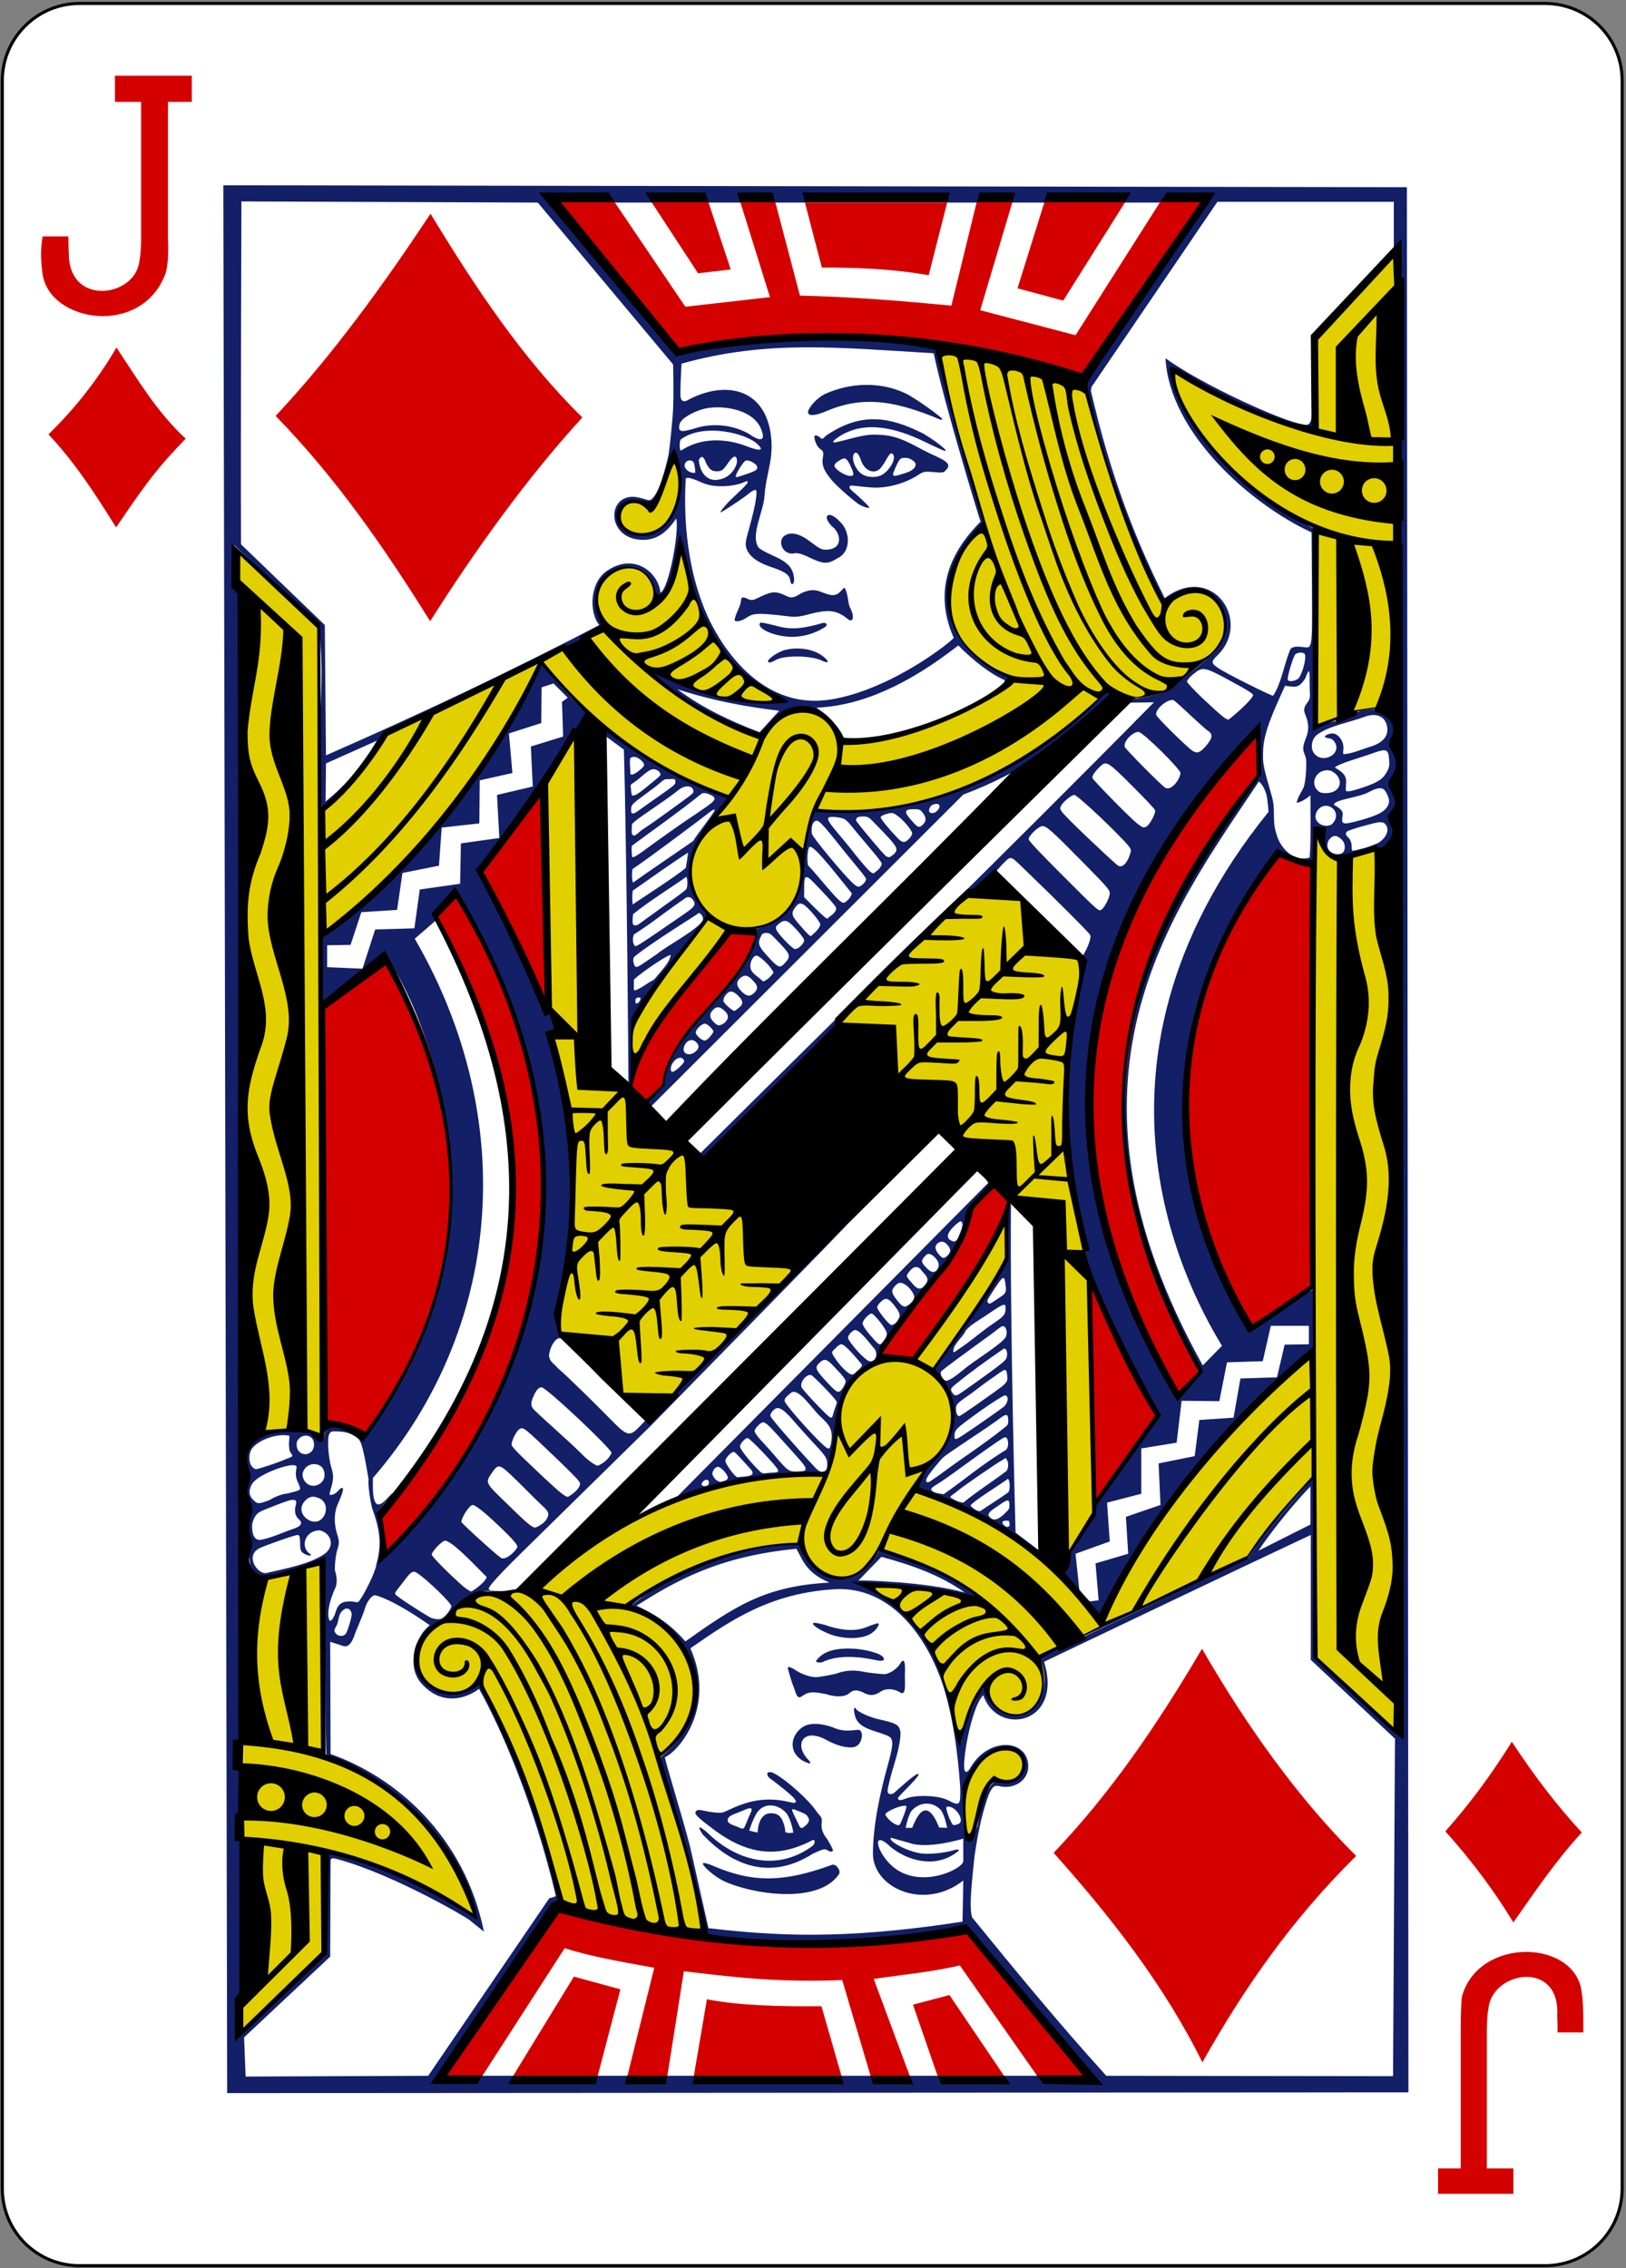 <?xml version="1.0" encoding="UTF-8"?>
<svg width="423px" height="590px" viewBox="0 0 423 590" version="1.1" xmlns="http://www.w3.org/2000/svg" xmlns:xlink="http://www.w3.org/1999/xlink">
    <rect x="0" y="0" width="423" height="590" fill="#808080" stroke="none"/>
    <!-- Generator: Sketch 61.2 (89653) - https://sketch.com -->
    <title>11D</title>
    <desc>Created with Sketch.</desc>
    <g id="Page-1" stroke="none" stroke-width="1" fill="none" fill-rule="evenodd">
        <g id="11D">
            <path d="M20.7,0.9 L401.9,0.9 C413,0.9 422,9.8 422,21 L422,569.3 C422,580.4 413.1,589.4 401.9,589.4 L20.7,589.4 C9.6,589.4 0.6,580.5 0.6,569.3 L0.6,21 C0.6,9.9 9.6,0.9 20.7,0.9 L20.7,0.9 Z" id="Path" fill="#FFFFFF" fill-rule="nonzero"></path>
            <path d="M20.7,0.9 L401.9,0.9 C413,0.9 422,9.8 422,21 L422,569.3 C422,580.4 413.1,589.4 401.9,589.4 L20.7,589.4 C9.6,589.4 0.6,580.5 0.6,569.3 L0.6,21 C0.6,9.9 9.6,0.9 20.7,0.9 L20.7,0.9 Z" id="Path" stroke="#000000" stroke-width="0.797"></path>
            <path d="M59.1,544.5 L58.1,48.2 L366,48.7 L366.4,544.3 L59.1,544.5 Z M169.4,130.9 C158.4,127.9 158.7,138.8 166.7,139.2 C175.7,140 179.6,124.6 175.3,118.5 C175.3,118.6 171.6,130.2 169.4,130.9 L169.4,130.9 Z M98,192.7 L84.8,198.6 L84.7,208.5 C90.2,204.1 94.5,198.8 98,192.7 L98,192.7 Z M188.2,489.3 C185.6,488 182.5,485.2 182.9,484.7 C183.1,484.5 184.5,484.9 185.8,485.5 C196.1,489.9 204.2,489.6 216.5,485.1 C217.4,484.8 218.8,486.5 218.3,487.5 C212.9,495.6 195.3,492.7 188.2,489.3 L188.2,489.3 Z M182.8,477.2 C180.4,473.6 183.6,476.3 184.6,477.3 C192.2,484.4 202.6,486.8 211.5,480.1 C211.9,479.6 212,479.2 211.9,478.9 C211.6,478.2 211.6,478.9 207.8,480.3 C199.3,483.5 192.1,480.9 185.1,475.5 C182.2,473.3 180.9,472.2 180.9,471.6 C180.9,471.1 181.4,470.7 182.4,470.9 C183,471 184.7,471.4 185.9,471.5 C188,471.7 187.9,471.6 190.1,470.6 C194.8,468.4 199.1,467.6 204,468.5 C205.1,468.7 206.6,469.1 206.7,469 C207.8,468.6 206.2,467.2 202,463.9 C201.2,463.2 200.2,462.7 199.8,462.1 C199.3,461.2 199.8,461 200.4,461 C202.1,461 209.8,467.4 212.4,471.2 C213.2,472.4 213.8,472.5 213.8,473.7 C213.7,474.9 213.5,476.1 214.8,477.9 C215.8,479.2 216.7,481.2 216.7,481.3 C216.7,481.4 216.5,482 215.6,481.5 C215.2,481.4 215,481 214.3,481.1 C213.7,481.2 212.6,481.7 211.5,482.2 C200.7,489.1 190.8,485.7 182.8,477.2 L182.8,477.2 Z M206.3,476.7 C206.5,476.7 205.6,472.8 204.5,471.6 C202.4,469.3 199.1,468.9 197.2,471.2 C196.1,472.5 194.9,476.2 194.9,476.2 C194.9,476.2 196.6,476.7 197.1,476.7 C197.2,475.9 197.2,473.5 198.9,472.2 C199.7,471.5 201.6,471.6 202.3,472.1 C203.7,472.8 204.3,475.6 204.3,476.6 C204.9,477 206.7,476.8 206.3,476.7 L206.3,476.7 Z M193.3,471 C191.8,471.7 189.8,472.1 189.4,473.1 C188.8,474.4 190.9,474.8 192,475.3 C193.5,476 193.5,475.8 194,474.6 C194.3,473.9 194.7,472.9 195.1,472 C196.2,469.9 195.1,470.2 193.3,471 L193.3,471 Z M209.7,474.8 C210.6,473.9 210.7,473.4 210,472.4 C209.7,471.9 208.6,471.5 207.6,471.1 C206.2,470.6 205.6,470.1 206.5,472 L207.8,474.7 C208.3,476 208.8,475.6 209.7,474.8 L209.7,474.8 Z M66.6,382.2 C67.1,382.2 72.4,380.5 74.3,379.6 C76.2,378.9 76.4,378.9 75.6,377.9 C75.3,377.5 75.1,376.4 75.2,375.2 L75.3,373.5 C72,372.8 67.2,374.6 65.5,376.9 C64.5,378.5 64.6,381.7 66.6,382.2 L66.6,382.2 Z M66,390.3 C67,391.3 67.3,391.3 70.2,390.2 C71.2,389.5 73.4,388.6 74.9,388.5 C78.5,387.5 78.5,387.9 77.5,385.6 C77,384.6 76.9,383.7 77,382.7 C77.2,381.5 77.3,381.4 76.7,381.2 C75,380.7 67,383.6 65.6,386 C64.6,387.7 64.7,389.1 66,390.3 L66,390.3 Z M252.7,460.6 C252.2,461.4 251.3,462.8 250.9,463.7 C250.2,465.3 250.6,465.6 250.9,468.8 C251,470.6 251.1,473.5 251.1,475 C251.1,477.9 251.1,478.8 252,479 C252.8,479.2 253.2,478.6 253.5,477 C253.7,476.2 254.1,475.5 254.3,475 C254.9,471.7 255.9,466.2 258.3,463.9 C258.6,463.6 259.6,463.5 261.3,463.4 C263.4,463.4 264.1,463.3 264.8,462.8 C268.5,459.5 265.6,455.3 262.3,455 C258.3,454.6 253,460 252.7,460.6 L252.7,460.6 Z M267.5,459.2 C267.7,463 264,465.5 260.2,464.7 C258.7,464.3 258.2,464.7 257.2,466.9 C255,473 254.1,479 253.5,483 C253.2,486.6 251.9,495.9 252.9,498.8 C263.8,512.2 275.2,526.1 287.8,540 L362.4,540.1 L362.9,452.3 L341,431.8 L341,399.3 C317.8,410.2 294.7,421.3 271.6,432.3 C276.7,448.5 259.5,451.9 255.8,441 C252.6,444 249.9,460 251.1,460.8 C251.1,460.8 251.5,461.4 252.3,460.1 C253.5,458 255,456.4 256.7,455.4 C261.4,452.5 267.2,454 267.5,459.2 L267.5,459.2 Z M208.2,457.6 C204.5,454.7 206.5,450.3 209.5,448.9 C211.1,448.2 213.7,448.3 216.5,449.3 C219,450.4 220.5,450.3 223.1,450 C224.8,449.8 224.5,453.4 222.7,454.3 C221.5,454.9 218.6,454.6 215.1,452.7 C209.1,449.3 206.4,453.7 210.2,457.7 C212.2,459.8 208.7,458.1 208.2,457.6 L208.2,457.6 Z M84.2,404.4 C87.4,402.3 86.1,398.7 83.1,398.1 C79.1,398.2 78,402.8 80.9,404.4 C80.9,405 79.5,404.5 78.7,403.9 C77.5,403 78.6,399.5 77.5,399.3 C76.6,399.3 68.3,402.3 67.4,402.8 C63.6,404.9 67.2,409.7 69.3,409.2 C73.9,408.1 80,407.1 84.2,404.4 L84.2,404.4 Z M65.6,397.5 C65.7,399.6 66.3,400.6 67.7,400.6 C70.6,400.1 73.4,398.7 76.1,397.8 C78.2,397.1 79.1,396.3 77.5,395 C77,394.4 76.6,393.6 76.8,392.1 C77.4,390.3 76.9,390.2 76.2,390.2 C75.5,390.1 73.7,390.8 69.4,392.5 C67.1,393.4 66.7,393.8 66.1,395 C65.7,396 65.5,396.6 65.6,397.5 L65.6,397.5 Z M89.9,425.1 C90.4,424.5 91.5,420.8 91.5,419.9 C91.3,418.4 90.1,418 89.1,419 C87.9,420.1 88.2,421.8 87.5,423 C87.2,423.4 87,424 87,424.3 C87.5,425.7 89.1,425.9 89.9,425.1 L89.9,425.1 Z M99.5,404.8 C136.8,365 160,310 119.5,234 C115,232.1 113.6,239.4 113.1,239.7 L107.9,244.2 C135.3,291.5 130.5,345.8 97,384.5 L97,387 C97.1,392.4 98.6,392.2 100.9,389.6 C103.3,387.1 101.7,389.1 100.7,390.2 C99.9,391.1 98.5,392.9 98.1,393.4 C98.7,396.7 100.7,402.7 99.5,404.8 L99.5,404.8 Z M97,392.9 C96.3,391.1 95.6,385.1 95.9,385 C95.9,385 94.6,376.3 93.6,374.8 C92.8,373.5 90.7,372.5 88.3,372.4 C86.3,372.3 86.1,372.3 85.7,373 C85,374.1 85.5,379.7 86.2,381.8 C87,384.2 86.6,385.5 85.9,387.9 C85.7,388.8 85.6,388.8 86,388.9 C87.9,388.8 88.5,386.5 89.2,387.2 C89.4,387.5 88.8,389.3 87.9,391.2 C87,393.2 86.7,396 87.8,399.4 C88.4,401.3 88.1,401.9 87.8,403 C87.5,403.8 87.1,406.1 87.1,408.4 C88,411.3 87.5,412.6 87,413.6 C85.9,416.1 85,419.4 85.6,421.3 C85.9,422.1 86.5,421.4 87.1,420 C87.9,417.2 88.8,416.6 91.1,416.6 C92.8,416.6 92.9,417.2 93.5,416.4 C94.8,414.7 97.8,408.7 97.9,407 C99.1,402.7 99.2,399 97,392.9 L97,392.9 Z M114.8,421.1 C115.8,420.7 117.4,418.6 117.4,417.8 C117.4,417 111.1,410.9 108.5,409.2 C107.3,408.4 106.8,409 104.7,411.8 C102.8,414.3 102.6,414.3 102.9,414.8 C103.3,415.4 109.7,419.5 111.8,420.7 C112.6,421.1 113.9,421.4 114.8,421.1 L114.8,421.1 Z M126.6,410.2 C125.7,409.5 118.2,401.2 115.9,400.8 C115.1,400.6 112.3,403.7 112.3,404.4 C112.3,404.9 117,409.6 120.3,412.5 C121.2,413.3 122.3,414 122.6,414 C123.7,413.5 126.5,411.3 126.6,410.2 L126.6,410.2 Z M134.6,402.4 C134.6,401.9 133.8,400.9 131.8,398.9 C126.7,393.9 123.8,391.5 122.9,391.5 C121.9,391.8 120.1,394.8 120,395.9 C120.3,396.5 128.9,404.3 130.1,405.1 C131.3,406.4 134.4,403.3 134.6,402.4 L134.6,402.4 Z M142.6,394.3 C142.8,393.6 142.4,392.9 141.3,391.9 C140.5,391.2 137.8,388.5 135.2,385.9 C129.8,380.6 129.8,380.6 128,383.1 C126.2,385.7 126.2,385.7 131.5,390.8 C137.1,396.3 138.4,397.4 139.3,397.4 C140.7,396.8 142.2,395.8 142.6,394.3 L142.6,394.3 Z M82.3,389.5 C81.4,389.2 80.5,389.4 79.8,390 C75.8,393.4 81.5,397.7 83.8,395 C85.3,393.5 85.3,390.2 82.3,389.5 L82.3,389.5 Z M150.9,386 C150.9,385.4 149.7,384.2 145.7,380.3 C135.8,370.8 136.2,371.2 135.1,371.8 C134.4,372.2 133.1,374.7 133.1,375.7 C133.1,376.4 134.1,377.4 141.4,384.3 C145.7,388.3 147,389.4 147.8,389.4 C148.9,388.7 150.8,387.4 150.9,386 L150.9,386 Z M82.6,386.3 C84.6,385.5 84.9,383.3 83.8,381.7 C81.7,379.8 78.7,381.4 78.7,383.8 C79,386 81,387 82.6,386.3 L82.6,386.3 Z M159.1,378 C159.1,376.9 142.1,360.9 140.9,360.9 C140.1,360.9 139.5,361.6 138.7,363.4 C138,365 138.1,365.9 138.9,366.7 C140.1,367.9 143.4,370.9 146.5,373.7 C148.4,375.4 150.5,377.4 151.2,378.1 C152.9,379.9 154.9,381.3 155.6,381.3 C156.7,380.7 158.2,379.9 159.1,378 L159.1,378 Z M81.7,375.9 C81.7,375.3 81.6,374.6 81.1,374.1 C79.9,372.9 77.8,373.5 77.2,375.2 C76.7,379.1 81.5,379.3 81.7,375.9 L81.7,375.9 Z M94.3,252 L97.6,241.8 L107.8,241.5 L109.2,231.4 L119.7,229.9 L119.9,219.4 L129.9,218 L129.3,206.8 L138.6,204.6 L138.1,194.2 L146.5,191.6 L146.2,182.6 L147.7,181.5 L144,177.8 L140.9,178.8 L140.8,188.1 L132.4,190.8 L133.3,201.1 L124.8,203 L124.7,214.2 L114.9,215.3 L114.2,225.2 L104.7,227.1 L103.3,236.7 L94,237.3 L91.2,245.8 L85.1,245.9 L85.1,251.6 L94.3,252 Z M205,434.2 C204.7,433.4 205.5,433.5 207,434.5 C208.5,435.5 210.7,436.3 212.3,436.3 C213,436.3 215.3,435.9 217.5,435.4 C220.1,434.4 222.5,434.4 225.2,435 C227.2,435.3 229.3,435.5 229.8,435.5 C231.2,435.7 233.5,434 234.1,432.9 C235.8,430 235.4,435.2 235.4,435.8 C235.4,438.5 235.8,441.5 233.9,440.1 C232.8,439.5 230.8,439 229.2,440 C227.6,441.1 226.3,441.3 224.4,440.2 C222.9,439.6 222.1,439.5 220.9,440.5 C219.6,441.7 216.5,441.3 214.9,440.7 C212.1,440.2 210.5,439.8 208.6,441.3 C207.6,441.9 207.3,441.4 206.6,439.2 C205.7,437 205.1,434.5 205,434.2 L205,434.2 Z M212.3,432.3 C212.1,432 213.6,430.5 214.7,430 C217.7,428.4 223.7,428.5 228.1,430.1 C230.3,430.9 230.7,432.3 228.5,432 C224,431 218.3,430.3 213.9,432.4 C213.4,432.6 212.4,432.4 212.3,432.3 L212.3,432.3 Z M216.1,425.2 C213,424 211.5,422.8 211.5,422.4 C211.5,422 212.2,422.1 214.6,422.7 C217.9,423.9 221.9,424.6 225.1,423.4 C227.5,422.5 228.6,422 228.6,422.5 C228.6,423.1 227.6,424.5 226,425.3 C222.8,426.7 218.6,426.1 216.1,425.2 L216.1,425.2 Z M283.5,416.6 L285.8,416.3 L285,406.7 L293.5,404.2 L292.9,394.6 L301.9,391.5 L301.4,380.7 L310.8,378.8 L312,369.4 L320.9,368.8 L322.7,358.6 L332.2,358.3 L334.2,349.8 L340.5,349.7 L340.5,344.9 L330.6,344.9 L328.5,354.1 L319.2,354.4 L317.2,364.5 L307.4,364.4 L306.1,375.3 L296.9,376.8 L296.9,388.6 L288,390.9 L288.7,401 L279.8,404.2 L280.8,413.8 L283.5,416.6 Z M342.8,191 C341.5,191.9 341,193.7 341.4,195.1 C342.6,198.4 347,197.4 347.6,195 C347.9,194 347.2,192.4 346,192.1 C345.8,192 345,192.1 344.7,191.7 C344.4,191.4 346.2,190.5 347.2,190.9 C348.5,191.3 349.5,193 349.5,194.5 C349.5,195.1 349.3,195.9 349.5,196.2 C351.6,196.1 354.1,195 356.3,194.3 C360.2,193.2 361.5,191 360.7,188.4 C360,186.2 357.8,185.4 354.9,186.5 C350.9,188 346.2,188.7 342.8,191 L342.8,191 Z M178.3,427 C191.3,417.8 199,412.6 215.8,411.7 C209.8,409.2 208.9,406 207.2,402.9 C186.5,404.9 175.5,411.5 165.6,417.7 C169.6,419.6 173.9,421.9 178.3,427 L178.3,427 Z M251,414.3 C244.7,409.8 237.1,407.1 229.3,405 L223.3,411.2 C223,411 240.7,411.4 251,414.3 L251,414.3 Z M311.7,355.5 C270.9,292.8 298.3,237.7 326.7,202.5 C327.6,201.3 327.8,201.3 327.6,200.4 C327.3,199.2 327,193.1 327.2,189.6 C274.8,241.6 273.4,309.2 306.3,363 C308.7,360.8 313.5,358.1 311.7,355.5 L311.7,355.5 Z M317.9,350.1 C311.2,339 275.5,278.6 330,211.2 C330,211.2 329.8,207.8 329.4,206.5 C328.7,204.2 327.5,203.3 327.5,203.3 C304.6,237.6 271.4,280.6 312.9,355.2 L317.9,350.1 Z M286.7,236.5 C287.5,235.8 288.7,233.4 288.7,232.4 C288.7,231.5 288.1,230.8 281.9,224.5 C273.7,216.2 272.3,214.9 271.2,214.9 C270.2,214.9 267.6,217.4 267.6,218.3 C267.6,218.7 270,221.3 275.7,227 C286.3,237.6 285.8,237.2 286.7,236.5 L286.7,236.5 Z M294.2,221.2 C294.2,220.7 293.4,219.7 291.6,217.9 C286.9,213 280.1,206.8 279.5,206.8 C278.7,206.8 276.7,208.5 276.1,209.5 C275.7,210.2 275.7,210.4 276.2,211.1 C277,212.4 287.6,222.4 290.6,225 C292.5,226.6 294.1,222.5 294.2,221.2 L294.2,221.2 Z M298.3,215 C299.1,214.5 300.7,211.6 300.5,210.8 C300.4,210.4 297.7,207.6 294.5,204.4 C288.2,198.1 287.8,197.9 286.3,199.3 C284.9,200.6 284,201.9 284.2,202.4 C284.4,203 293.8,212.6 295.8,214.2 C297.3,215.4 297.5,215.4 298.3,215 L298.3,215 Z M346.4,214.5 C349.4,211.7 346,208.5 343.6,210 C342.6,210.6 342,212 342.3,213 C342.8,214.5 344.8,215.3 346.4,214.5 L346.4,214.5 Z M352.3,213.8 C357.3,212.5 359.7,211.6 360.8,210 C361.5,208.9 361.6,208.2 360.8,206.5 C360,204.9 359.2,204.4 356,206.1 C353.8,207.3 349,207.8 347.4,208.8 C346.7,209.4 347.1,209.4 347.6,209.7 C348.8,210.5 349.4,211 349.3,212 C348.9,214.3 349.1,214.6 352.3,213.8 L352.3,213.8 Z M347,205.9 C349.4,204.7 348.9,201.7 346.2,200.5 C342.6,199.6 340.3,203.9 343.2,206 C344,206.5 346,206.4 347,205.9 L347,205.9 Z M355,204.7 C358.5,203.5 359.9,202.6 360.9,200.6 C361.7,199 361.4,198.4 361.3,196.9 C361.1,194.6 360,194.9 356.7,196.1 C355.1,196.7 347.4,198.9 347.3,199.7 C351,201.8 350.1,202.9 350.1,205.6 C350.3,206.2 352.1,205.7 355,204.7 L355,204.7 Z M307.1,201.1 C307.1,200.1 297.3,190.4 296.2,190.4 C294.6,190.4 292.2,192.9 292.6,194.3 C292.8,194.9 302,204.2 303.1,204.9 C304.7,205.9 307,202.7 307.1,201.1 L307.1,201.1 Z M312.7,195.1 C313.1,194.8 313.9,193.9 314.4,193.2 C315.5,191.7 315.4,190.8 314.1,190 C313.6,189.7 311.6,187.8 309.5,185.9 C307.4,183.9 305.5,182.2 305.2,182.1 C303.5,181.9 300.4,184.6 300.8,186 C301,186.7 308.5,194.1 310.2,195.3 C311.2,195.9 311.8,195.9 312.7,195.1 L312.7,195.1 Z M326,180.8 C326,180.5 324.3,179.4 321.5,177.9 C313.1,173.3 313,173.3 310.4,175.4 C309.5,176.1 308.8,177 308.8,177.3 C308.8,177.6 310.6,179.5 312.9,181.7 C317.7,186.2 318.9,187.2 319.6,187.2 C321,186.2 325.8,182 326,180.8 L326,180.8 Z M337.8,176.5 C338.8,175.3 340,171 339.4,170.1 C338.9,169.6 337.6,169.7 337,170.2 C336.4,170.8 334.8,176.2 335,176.8 C335.2,177.5 336.9,177.2 337.8,176.5 L337.8,176.5 Z M246.2,359.2 C247,359.1 248.5,358.1 250.8,356.2 C253.2,354.1 260.9,349.5 261.7,347.7 C262.1,346.6 261.8,345.1 261,345 C260.4,344.9 260.3,345.4 255.2,349 C251.8,351.5 245.7,355.9 244.8,356.8 C244.5,357.8 245.4,359.1 246.2,359.2 L246.2,359.2 Z M245.5,388.7 C250.7,385.1 255,381.3 261.8,377.1 C262.3,376.4 262.4,375.4 262.1,374.5 C261.7,373.4 261.2,373.9 259.1,375.3 C254.1,378.7 248.9,382.7 244.6,385.6 C243.2,386.5 242,387.1 242.3,387.6 C242.7,388.4 244.8,388.6 245.5,388.7 L245.5,388.7 Z M250.6,390.9 C254,388.1 258.2,385.4 261.8,382.7 C262.3,382.2 262.5,380.5 261.9,379.7 C261.5,379.1 261.8,379.2 260.8,379.8 C259.3,380.6 250.4,386.7 248.8,388.1 C247.8,388.9 247,389.3 247.3,389.6 C248.4,390.3 249.6,390.8 250.6,390.9 L250.6,390.9 Z M255,393.1 C255.7,392.6 261.8,388.7 262.3,388.2 C262.9,387.6 262.7,384.9 262.2,384.7 C260.7,385.9 252.5,390.9 252.5,391.7 C253.2,392.5 254.3,393.2 255,393.1 L255,393.1 Z M261.5,393.6 C262.4,392.7 262.6,392.6 262.6,391.6 C262.6,389.9 262.2,389.9 259.7,391.7 C258,392.8 256.9,393.6 257.2,394.3 C258.5,396.3 260.3,394.8 261.5,393.6 L261.5,393.6 Z M262.2,397.2 C262.7,397 262.7,396.8 262.6,396.2 C262.5,395.5 262.4,395.6 261.7,395.6 C259.7,395.6 261.5,397.4 262.2,397.2 L262.2,397.2 Z M238.3,387.4 C239.2,384.4 240.5,382.1 242.5,379.9 C250.7,372.6 248.2,363.6 243,356.3 C249.7,346.9 256.4,336.9 262.2,327.8 L262.2,313 L263,313.1 C262.7,345.5 264.2,398.7 264.2,398.7 L270.9,403.8 L270,404.2 C271.1,404 250.6,391.1 238.3,387.4 L238.3,387.4 Z M244.4,383.7 C250.1,379.4 255.6,376 261.3,371.4 C261.9,370.9 262.2,370.9 262.3,369.8 C262.3,367.7 261.9,367.6 259.8,369.2 C258.9,369.9 255.4,372.3 252.2,374.4 C248.8,376.7 245.7,378.7 245,379.5 C241.8,383.2 240.6,384.9 241,385.4 C241.3,386 241.9,385.4 244.4,383.7 L244.4,383.7 Z M250.6,373.3 C253.5,371.4 260.5,366.5 261.2,365.9 C262.3,364.8 262.5,363.2 261.5,363 C261,362.9 255.6,366.5 251,370 C248.8,371.7 248.3,372.1 248.3,373.7 C248.3,374.7 248.8,374.5 250.6,373.3 L250.6,373.3 Z M253.5,365.8 C262.5,359.4 262.2,360 262,357.6 C261.9,356.8 261.8,356.4 261.4,356.4 C261.1,356.3 259.5,357.5 257.8,358.7 C256,359.9 253.9,361.6 252.8,362.4 C249.7,364.6 248.7,365.1 248.7,366.4 C248.7,367.6 249,368.4 249.6,368.4 C249.8,368.3 251.5,367.2 253.5,365.8 L253.5,365.8 Z M252.2,360.8 C256.3,357.9 260.9,354.6 261.5,353.8 C262.3,352.9 262.1,350.8 261.2,350.8 C257.1,353.6 252.1,357.2 248.6,360.1 C248.1,360.5 247.6,360.9 247.4,361.4 C247.4,362.1 248.2,363 248.6,363 C249.2,363 250.2,362.2 252.2,360.8 L252.2,360.8 Z M249.5,350.9 C252.7,348.8 255.5,346.2 258.7,344.1 C261,342.5 261.7,342 261.6,340 C261.5,338.8 260.5,339.5 256.5,342.2 C253.6,344.1 252.2,344.9 251.2,346.2 C250.5,347.9 248.1,349.5 248,351.4 C247.9,352.1 248.4,351.7 249.5,350.9 L249.5,350.9 Z M259.2,338.1 C261.6,336.5 261.9,336.5 261.6,334.3 C261.3,331.6 261,331.8 258.7,335.3 C257.2,337.6 256.7,338.3 256.9,338.7 C257.3,339.5 257.7,339.1 259.2,338.1 L259.2,338.1 Z M250.4,318.5 C250.1,317.3 249.8,317.6 248.6,318.6 C246.4,320.6 246,322 247.4,322.7 C248.1,323.1 248.7,323.1 249.2,322.1 C250.1,320 250.3,319.3 250.4,318.5 L250.4,318.5 Z M237.8,337.1 C237.5,336 236.2,334.5 235.2,334 C234.2,333.5 233.6,333.6 232.6,334.8 C231.7,335.9 232.1,336.6 233.4,338.3 C234.4,339.5 234.8,339.9 235.5,339.9 C236.6,339.5 238,338.3 237.8,337.1 L237.8,337.1 Z M189.2,383.9 C188.6,382.7 187.2,381.4 186.6,381.6 C185.9,381.8 185.3,382.8 185.3,383.4 C185.6,384.6 186.6,385.4 187.4,385.5 C188.8,385.2 189.7,384.9 189.2,383.9 L189.2,383.9 Z M195.1,382 C193.8,380.6 191.3,377.7 190.9,377.7 C190.2,377.7 188.7,379.3 188.7,380 C188.7,380.8 191,384 191.8,384.3 C193.7,384 197.3,384.3 195.1,382 L195.1,382 Z M202.4,382.4 C202.3,381.7 195.1,374.1 194.5,374.1 C193.8,374.1 192.5,375.6 192.5,376.3 C192.5,376.9 194.8,379.9 197,382.1 C198.1,383.2 198.2,383.4 199.5,383.2 C200.9,383 202.8,383.3 202.4,382.4 L202.4,382.4 Z M215.2,380.7 C215.2,379.2 214.4,378.3 211.1,374.8 C209.9,373.5 207.9,371.3 206.7,369.9 C204.3,367.1 203.2,366.3 202.3,366.3 C201.5,366.3 200.4,367.5 200.4,368.3 C200.4,368.8 206.4,375.7 211.8,381.5 C213,382.8 213.6,383.2 214.7,382.6 C215.3,382 215.2,381.3 215.2,380.7 L215.2,380.7 Z M205.8,362.3 C204.6,363.3 204.1,363.7 204.1,364.4 C204.1,365.4 214.4,376.8 215.4,376.8 C215.9,376.8 215.9,376.7 216.2,375.5 C216.8,371.8 215.8,370.7 213.2,368.3 C211.3,366.5 207.7,360.9 205.8,362.3 L205.8,362.3 Z M224,354.7 C221.1,351.2 219.5,349.7 218.9,349.7 C218.5,349.7 217.9,350.1 217.3,350.8 C216.2,351.8 216.3,351.8 217,353 C217.4,353.6 218.3,354.9 219.2,355.8 C220.8,357.4 221.6,358 222.4,357.2 C223.1,356.4 224.8,355.5 224,354.7 L224,354.7 Z M222.5,346 C221.8,346 220.6,347.3 220.6,348 C220.6,348.6 222.9,351.5 224.6,353 C225.9,354.2 226.5,354.5 227.5,353.7 C228.2,352.7 228,351.8 227.6,351 C226.4,349.7 223.9,346.1 222.5,346 L222.5,346 Z M230.7,346.9 C230.7,345.9 227.7,342.1 226.8,341.7 C226,341.7 224.4,343.5 224.4,344.3 C224.4,344.7 225,345.7 226.1,347 C228.2,349.5 228.8,350 229.2,349.6 C229.9,349 230.7,347.9 230.7,346.9 L230.7,346.9 Z M234,342.6 C234.2,341.8 233.7,340.9 232.5,339.4 C231,337.6 230.3,337.4 228.9,338.9 C228.4,339.4 228.2,339.9 228.2,340.1 C228.2,340.8 231.3,344.7 231.9,344.7 C233.1,344.5 233.5,343.6 234,342.6 L234,342.6 Z M228.5,352.3 C228.2,353.6 227.7,354.4 226.5,355 C217,361.8 217.4,372.9 215.3,383.1 C200,382.9 175.8,389.2 176,389.5 L257.3,307.5 C257.3,307.5 258.3,307.7 257.7,308.5 C251.1,313.2 251.5,322.4 247.2,327 C240,335.8 233.3,343.4 228.5,352.3 L228.5,352.3 Z M184.4,385.8 C184.5,384.9 183.7,384.6 182.9,385.4 C182.2,386.1 182.5,386.7 183.5,386.6 C184.1,386.5 184.4,386.3 184.4,385.8 L184.4,385.8 Z M209.5,382.4 C209.8,381.6 209.1,380.9 204.7,376 C200.3,371.1 199.3,370 198.5,370 C197.9,370 196.3,371.6 196.3,372.3 C196.3,372.6 197,373.6 197.8,374.5 C198.6,375.4 200.3,377.2 201.4,378.5 C203.3,380.7 204.2,381.8 205,382.3 C205.7,382.8 206.3,382.8 207.4,382.8 C209,382.7 209.3,382.7 209.5,382.4 L209.5,382.4 Z M217,367 C217.3,366 217.7,365.2 217.7,364.8 C217.7,364.1 212.1,358.5 211.2,357.8 C210.1,357.1 208,359.5 208.5,360.8 C208.6,361.2 210.3,363.1 212.2,365.1 C214.6,367.6 215.8,368.8 216.2,368.8 C216.6,368.8 216.6,368.2 217,367 L217,367 Z M219.3,361 C219.7,360.4 220,359.6 220,359.3 C220,358.9 219.1,357.7 217.7,356.3 C215.2,353.5 214.6,353.2 213.2,354.5 C211.8,355.8 212.3,356.4 214.7,359.1 C217.8,362.4 218.1,362.8 219.3,361 L219.3,361 Z M240.6,334.3 C241.5,333.2 241.5,332.7 240.7,331.6 C240.3,331.2 239.8,330.6 239.5,330.2 C238.7,329.3 237.7,329.4 236.7,330.6 C236.2,331.2 235.9,331.7 235.9,331.9 C235.9,332.1 236.4,332.9 237.1,333.6 C238.6,335.5 239.5,335.7 240.6,334.3 L240.6,334.3 Z M243.9,330.1 C244.5,329.1 244.2,328.1 243.1,327 C242,326 241.4,325.9 240.6,326.8 C239.5,328 239.7,328.4 240.8,329.6 C242.1,331.1 243.2,331.3 243.9,330.1 L243.9,330.1 Z M246.5,326.6 C247.4,325.7 247.4,325 246.6,324 C245.9,323.1 245.1,322.8 244.3,323.2 C243,323.9 243.1,325.1 244.4,326.5 C245.2,327.4 245.6,327.5 246.5,326.6 L246.5,326.6 Z M184.3,501.6 C201,503.5 218.8,504.8 250.4,499.9 L250.6,489.2 C240.8,496.9 227.8,491.6 227.1,482.8 C227,474.9 229.1,465.9 230.9,459.4 C232.2,454.6 232.6,452.7 231.4,451.8 C228.7,450.3 223.9,450.1 222.6,446.9 C222,445.2 222,443.4 222.8,444.7 C223.2,445.3 226.3,446.8 228.8,447.3 C233.1,448.3 233.8,448.6 234.2,450.3 C234.5,451.4 233.8,455.2 232.7,458.7 C231.9,461.2 230.9,465.1 230.9,465.9 C230.9,466.7 231.6,466.9 232.3,466.6 C232.6,466.5 234.1,465 235.1,464.2 C239.2,460.5 240.4,460.6 236.9,464.2 C235.5,465.6 233.6,467.6 233.6,467.7 C233.6,468.5 234.3,468.4 235.9,467.8 C238.3,466.9 244,467 246.6,468.3 C249.7,469.9 249.9,469.8 249.8,465 C249.2,456 247.8,445.5 244.9,437.2 C240.4,424.6 231.2,412.9 217.6,413.4 C201,414.3 190.9,420.9 179.6,428.8 C186.4,444 176.6,455.6 173,457.1 C172.7,457.2 177.5,472.5 179.5,480.3 C181.1,487.4 184.3,501.6 184.3,501.6 L184.3,501.6 Z M255.1,135.7 C254.7,134.7 245.5,104.5 242.9,91.9 C217.9,90.4 199.4,88.4 177.3,94.6 C177.3,94.6 176.8,103.1 177.1,103.5 C177.3,104.5 178.1,104.5 178.7,104.2 C188.9,98.6 199.9,101.1 200.7,114.9 C201,120.2 199.2,123.9 198.9,128.9 C198.6,133.3 195.2,139.1 197.3,142.4 C197.6,142.8 199,143.6 201,144.5 C204.7,146.1 206.2,147.6 206.5,150 C206.9,151.7 205.9,152.8 205.6,151.1 C205.4,150 205.2,149 200.6,147.5 C196.1,146 194.9,144.2 194.4,143.2 C193.8,141.9 193.9,141 194.5,138.9 C195.7,134.5 196.9,130 196.8,127.9 C196.8,127.1 195.9,127.5 194.8,128.4 C193.4,129.6 187.6,133.4 187.4,133.3 C187.3,133.2 188.4,131.7 190,130.1 C192,128.2 194.5,125.9 194.5,125.5 C194.5,124.8 194.2,125.3 192.3,125.9 C188.9,126.8 185.1,126.7 182.5,125.5 C180.3,124.5 178.7,124 178.4,124.5 C177.6,137.9 179.6,151.8 185.2,162.6 C190.3,172.4 200.7,184.7 216.5,181.9 C232.8,179.1 248.7,165.9 248.1,165.9 C242,152.1 248.9,141.9 255.1,135.7 L255.1,135.7 Z M125.9,502.5 L122.4,499.7 C123.1,499.8 103.2,487.9 88,483.7 C87,483.5 86,483 86,484.2 L85.9,509 L63.5,530 L63.9,540.2 L111.4,540 L142.9,493.8 C142.9,493.8 144.4,493.5 144.6,493.2 C138.8,468.7 130.1,449.1 124.6,439.3 C124.7,439.4 116.6,445.8 109.6,437.9 C105.6,433.4 108.1,425.6 111.8,422.8 C108.6,420.5 102,416.2 97.7,415 C96.8,414.8 95.5,416.6 95,418.2 C94.2,420.9 92.9,423.3 92,426 C91,428.3 90.1,428.6 88.7,428 C86.5,427.3 85.9,427.1 85.9,427.1 L86,456.3 C103,462.3 120.8,477.6 125.9,502.5 L125.9,502.5 Z M197.6,190.5 L202.7,184.9 C194.6,183.9 186.1,182.5 176.2,179.3 C183.2,184.5 190.4,187.7 197.6,190.5 L197.6,190.5 Z M169.5,174.9 C178.5,177.9 189.9,184.9 204.2,182.3 C191.2,177.1 181.3,165.1 177.1,140.6 C176.2,145.4 174.3,155.3 171.3,156.3 C167.1,140 150.2,149.5 157,162.8 C139,174.5 119.3,181.2 100.6,190.3 C100.6,190.3 97.8,198.9 83.8,210.8 C81.2,197 85.4,176.8 82.7,162.4 L60.8,141.7 C61.1,145.6 61,148.1 60.8,152.7 C61.4,153.5 62.2,153.9 63.1,154.4 C64.5,234.3 62.6,313.2 62.6,385.7 C62.4,430.2 63.6,476.5 62.9,518.4 L62.1,519.9 L62.1,529.9 L84.5,508.6 C84.5,508.6 83.5,493.5 84.6,481.9 C98.7,484.7 111.9,491.4 123.7,498.7 C125.2,499.1 116.7,469.6 84.9,456.5 C84.9,456.5 84.6,447.3 84.6,427.3 C84.6,408 84.3,405.9 83.9,405.6 C82.6,407 66.3,412.5 65.5,411.6 C65.9,411.7 60.9,377.4 65.3,372.2 L80.9,372.5 C85.3,376.1 83.6,371.7 86.2,371 C87.7,370.6 94.9,373.4 94.9,373.4 C124.6,338.4 121.6,280.8 100.3,248.4 C94.8,252.8 89,258.8 83.6,261.4 C83.5,261.2 83.5,243.5 83.5,243.5 C111.8,225.3 142.7,172.6 140.7,172.4 C140.7,172.4 149.5,181 152.9,185.8 L124.9,226.3 C131.3,239.2 137.8,250.9 142,262.3 C142.6,263.8 144.3,263.8 144.8,265.4 C145.2,266.8 143.5,268.7 143.7,270.2 C149.6,292.8 150.9,316.8 145.1,338.5 C143.9,343.4 146.1,347.3 149.1,351 C149.4,351.3 146.3,348.4 146,348.2 C144.9,347.6 143.2,349.8 142.8,352.6 C143,354.3 144,354.6 145.2,356 C147.4,357.8 155.9,366.2 159.7,370.1 C163.1,373.5 163.9,373.7 166.2,371.3 C166.8,370.7 167.5,369.9 168.1,369.4 C168.2,369.6 169.1,368.7 169.3,368.4 L219.8,319.1 C225.7,313.4 169.3,370.9 169.3,370.9 C169.3,370.9 142,397.7 135.3,404.3 C128.4,411.1 127.4,412.6 127.2,413.1 C126.7,414 129.4,414 130.7,413.8 C130.8,413.8 129.7,414.1 128.5,414.1 C121.4,412.5 119,420.4 114.5,422 C102.6,430.4 110.6,444 121.9,439.5 L124.7,438.2 C131.6,451 141.5,474.2 146.1,494.4 L144.2,495.3 L114.5,540 L284,540 C271.8,527.9 261.5,513 250.9,501.9 C234,507 182.9,505.9 183.7,503.7 C183.7,503.7 176,472.4 171.6,457 C185.5,445.1 184.1,426.3 163.9,417.9 C178.6,406.3 193.4,402.4 207.8,401.4 C212.5,413.3 223.5,414 228.7,403.2 C228.7,403.1 248.2,409.2 255.4,415.8 C244.8,414.7 234.3,412.6 223.6,412.1 C233,415.8 242.5,425.5 245.6,436.5 C247.1,440.4 249.4,453.5 250,453.5 C250,453.5 253.6,438.5 256.3,439.3 C263.3,454 275.4,442.9 270.3,431.3 C288.2,422.8 308.3,413.2 324.7,405.3 C329.5,398.1 341.3,384.3 342.1,384.3 C342.1,384.3 363.8,259.9 363.8,218.3 C363.1,168.3 364.8,112.7 362.6,65.9 L362.6,52.5 L316.7,52.5 L284,100.6 C284,100.6 283.8,101.4 283.8,101.7 C288.3,121.1 294,137.6 303,155.6 C315.4,146.2 325.9,161.7 316.6,170.6 C314.8,172.3 315.3,172.7 317.1,173.9 C318.8,175.1 330.6,181 331.2,181 C333.3,177.8 334,173.2 335.4,169.6 C335.8,168.2 336.8,168.1 338.8,168.3 C341.4,168.6 341.4,169.7 341.3,152.9 L341.2,138.5 C325.3,131.2 304.2,112.5 303.2,93.2 C312.4,99.9 333.5,109.6 339.2,110.5 C341.7,111.2 341.3,106.9 341.4,105.1 C342.1,105.6 342.3,112.2 342.3,112.2 C333,109.4 328.1,110 304.7,96.4 C308.7,115.5 327.8,130.5 341.6,137.4 C341.6,137.4 342.2,146.5 342.2,156.6 C342.1,187.5 342.4,188.9 342.4,188.9 C342.4,188.9 350,187 352.1,185.9 C355.9,182.9 361.9,185.2 362.8,187.4 C364,199.1 362.8,209.9 362.6,221 C356.1,221.5 352.6,222.8 349.4,223 C347.3,222.7 346.1,222.7 345,221.5 C341.9,214.8 342.1,219.1 341.7,224.1 C341.4,225.6 333.7,223 332.9,222.6 C299.6,260.9 302.4,305.1 325,346 C328.7,343.5 335.2,338.7 341.6,335.5 C341.8,340.7 341.9,351.4 341.9,351.4 C315.8,370.5 284.6,421.2 285.6,421.4 L275,408.8 C275,408.8 281.7,398.2 284,395.4 C284.3,395.1 284.5,391.8 284.5,391.8 L300.7,368.4 C293.4,355.4 288.4,344.3 283.2,331.6 C282.9,330.5 281.6,325.9 281.9,325.5 C271.1,276.7 282.8,252.4 281.9,250.6 C281.9,250.6 281.8,249.6 281.5,249.4 C281.2,249.1 281.6,248.8 282,248.1 C282.8,246.8 284,244 283.6,243.2 C283.3,242.6 274.5,233.8 267,226.6 C263,222.8 263.2,222.4 261.2,224.4 C260.4,225.2 258.6,227.3 258.6,227.3 C231.5,252.4 209.9,275.3 182.7,302 L181.4,300.8 C221,261.4 261,222.5 300.2,182.7 L293.3,182.8 C293.5,182.3 293.8,181.8 294.2,181.7 C297.9,181.7 301.7,180.6 304.4,179 C310,174.8 318,169.3 318.7,163.8 C318.3,153.3 309.4,151.7 303,156.9 C294.1,140.9 287,121.6 283.2,103.5 C283,102.6 281.8,101.1 281.6,100 C283.5,94 313.9,52.7 313.9,52.7 L143.5,52.7 L175.9,91.3 C175.9,89.8 222.1,84.3 243.3,90.7 L256.2,136.5 C244.5,147.8 241,166.4 262.6,176.1 C263,177 260.6,178.5 260.6,178.5 C260.9,177.9 261.5,177.4 261.3,176.9 C255.5,174.4 249.3,167.9 249.3,167.9 C236.4,178 224.2,183.6 212.4,184.1 C212.4,184.1 218.7,188.3 219.9,193 C219.9,193 219.3,192.9 219.2,192.7 C217.9,191.1 215,186 212.5,184.6 C208.3,183.6 205.8,184.3 202.4,186.6 L197.9,191 C187.4,187.8 175.9,182.7 169.5,174.9 L169.5,174.9 Z M167.8,286.9 L172.5,282.2 C173,278.7 174,274.3 178,269.6 C182.4,264.3 187.3,259.3 190.9,254.6 C195.2,248.9 197.6,243.8 196.4,241.4 C202.9,240.2 208.8,234.5 209,224.2 C209.1,218.8 211.7,210.9 211.9,211 C211.9,211 256.9,209.5 287.9,179.9 C287.9,179.9 290.1,180.4 289.6,180.8 C277.9,192.6 265.4,201.2 250.6,206.7 L169.2,288 L167.8,286.9 Z M176.8,277.6 C178,276.4 178.3,276 177.6,275.4 C176.6,274.5 174.5,276.3 174.5,278.1 C174.5,279.3 175.4,278.9 176.8,277.6 L176.8,277.6 Z M181,273.5 C182,272.6 181.9,271.9 181.1,271.1 C180,270 178.4,270.7 177.9,272.5 C177.4,274.2 179.5,274.9 181,273.5 L181,273.5 Z M184.7,269.7 C185.2,269.1 185.6,268.5 185.6,268.4 C185.6,267.8 184,266.3 183.4,266.3 C182.5,266.3 181,267.8 181,268.6 C181,269.3 182.6,270.7 183.3,270.7 C183.6,270.7 184.2,270.3 184.7,269.7 L184.7,269.7 Z M188.2,262.7 C187.1,261.8 186.4,261.8 185.5,262.7 C184.4,263.8 184.6,264.9 185.8,266 C186.8,267 187.2,266.9 188.5,266.1 C189.6,265 189.8,264 188.2,262.7 L188.2,262.7 Z M192.3,262.1 C193.5,261.1 193.3,260.3 192,259 C190.6,257.6 189.6,257.6 188.6,259.1 C188.2,259.7 188.2,260.2 188.2,260.4 C188.2,260.9 190.5,263 191.1,263 C191.4,262.8 191.8,262.5 192.3,262.1 L192.3,262.1 Z M196.3,258.2 C197.3,257.1 197.2,256.4 195.7,254.9 C194.5,253.6 193.6,253.5 192.5,254.5 C191.4,255.5 191.6,256.6 192.9,257.9 C194.2,259.2 195.1,259.4 196.3,258.2 L196.3,258.2 Z M200.7,253.7 C201.4,252.9 201.3,253 200.7,252.1 C199.9,250.8 197.5,248.6 196.8,248.6 C196,248.6 195.2,250 195.2,251.3 C195.2,252.6 195.9,253.2 197.6,254.5 C198.7,255.4 198.4,255.5 199.2,255 C199.8,254.7 200.4,254.1 200.7,253.7 L200.7,253.7 Z M204.3,250.4 C205.9,248.6 205.6,248.2 201.7,244.2 C200.4,242.8 200.1,242.7 199.2,242.7 C198.3,242.8 198.2,243 197.8,243.9 C197,245.6 197.6,246.5 200,249.1 C202.5,251.8 202.9,252 204.3,250.4 L204.3,250.4 Z M208.2,246.2 C208.8,245.7 209.2,245 209.2,244.6 C209.2,243.9 206.1,240.4 205,239.8 C204.2,239.3 203.4,239.6 202.4,240.5 C201.8,241 201.8,241.2 201.9,241.7 C202.1,242.7 206.2,246.9 206.8,246.9 C207.1,246.9 207.7,246.7 208.2,246.2 L208.2,246.2 Z M212.2,242.4 C212.9,241.7 213.4,240.9 213.4,240.5 C213.4,239.7 210,235.8 209,235.3 C208.1,234.8 207.6,235 206.7,236.3 C205.7,237.7 206.1,238.4 208.1,240.7 C210,242.9 210.6,243.5 211,243.5 C211,243.5 211.5,243 212.2,242.4 L212.2,242.4 Z M215.9,238.4 C216.7,237.9 217.9,236.8 217.4,235.9 C216.9,235 211,228.7 210.4,228.4 C209.2,227.7 209.2,228.7 209.2,231.8 L209.2,233.4 L211.9,236.1 C215.8,239.9 215,239 215.9,238.4 L215.9,238.4 Z M220.7,234 C221.2,233.5 221.6,232.7 221.6,232.4 C219.1,229.4 212,220 210.7,220.3 C210.6,220.3 210.5,220.3 210.4,220.6 C210.1,221.5 209.9,223.5 210.2,225.1 C212.4,227.3 217.8,234.3 219,234.7 C219.7,235.1 220,234.6 220.7,234 L220.7,234 Z M224.5,230 C225,229.6 225.3,229 225.3,228.7 C225.3,228.4 224.5,227.4 223.7,226.4 C222.9,225.4 221.2,223.4 220,221.9 C213.3,213.5 212.8,212.9 211.8,213.8 C211.1,214.4 211,216.3 211.3,217.1 C211.9,218.4 219.2,227.2 221.6,229.5 C223.1,230.9 223.4,231 224.5,230 L224.5,230 Z M228.4,226.3 C229,225.8 229.4,225 229.4,224.7 C229.4,224.4 228.3,223 227.2,221.7 C226.1,220.4 224.2,218.1 223,216.7 C220,213 220,212.9 217.7,212.6 C214.3,212.2 214.8,213 218.6,217.5 C219.5,218.6 221.3,220.7 222.5,222.3 C225.4,225.9 226.6,227.2 227.2,227.2 C227.5,227.1 227.8,226.8 228.4,226.3 L228.4,226.3 Z M232.3,222.4 C234,220.9 233.7,220.5 228,214.6 C226.1,212.7 226,212.4 224.6,212.4 C223.1,212.4 222.7,212.7 222.7,213.4 C222.7,213.8 230.1,222.6 230.6,222.8 C231.3,223.1 231.4,223.1 232.3,222.4 L232.3,222.4 Z M236.5,218.2 C237,217.7 237.3,217 237.3,216.8 C237.3,216.2 235.7,214.1 234.2,212.8 C233.5,212.2 232.6,211.5 232,211.5 C231,211.5 229.4,212.1 229.1,212.5 C228.9,212.8 231.1,215.5 233.3,217.8 C234.7,219.3 235.3,219.4 236.5,218.2 L236.5,218.2 Z M240.1,214.5 C241,213.6 241,212.7 240.1,211.5 C239.4,210.6 239.2,210.5 237.8,210.5 C235.2,210.5 235.1,211.2 237.1,213.4 C238.6,215.1 239,215.6 240.1,214.5 L240.1,214.5 Z M244,210.7 C245,209.4 244.1,208.7 242.5,209.4 C242.1,209.6 241.9,210.1 241.8,210.3 C241.2,211.7 243,212 244,210.7 L244,210.7 Z M179,221.8 C175.2,224.2 168.9,228.7 164.6,231.7 C164.5,232.3 164.4,234 164.6,235.3 C167,233.6 174.8,228.7 178.4,225.8 C178.6,224.7 178.9,222.8 179,221.8 L179,221.8 Z M185.9,210.9 C185.8,210.3 185.4,210.7 184.2,211.6 C182.7,212.8 170.4,222 167.1,224.3 C165.9,225.2 164.7,225.9 164.5,226.2 C164.4,226.5 164.3,229 164.7,229.6 C167.4,227.6 180.1,219 180.3,218.8 C181.7,216.6 184.6,213 185.9,210.9 L185.9,210.9 Z M184.5,238.5 C184.5,238.5 169.4,256.7 164.5,265.8 C164.5,265.8 164.5,276.2 164.3,282.2 L163.5,282.4 C163.5,282.4 163.4,266.4 163.2,249 C162.7,205.6 162.3,195 162.3,195 L157.4,191.4 L157.2,189.7 C157.2,189.7 179,205 189.7,207.4 C181.8,219.5 174.6,224.2 184.5,238.5 L184.5,238.5 Z M166.5,260.2 C166.8,259.5 166.6,259.5 166,259.5 C165.5,259.5 165.3,259.9 165.3,260.4 C165.3,260.9 165.3,261.1 165.7,261 C166,261 166.4,260.6 166.5,260.2 L166.5,260.2 Z M170.2,254.8 C172.4,252.1 174.2,250.4 174.5,248.4 C173.1,248.6 165.1,254.3 164.9,254.9 C165,257.9 164.3,258.2 166.8,256.9 C167.8,256.3 168.7,255.6 170.2,254.8 L170.2,254.8 Z M170.9,248.2 C173.2,246.2 181.8,241.7 182.8,239.4 C183.2,238.4 182,237.4 181.8,237.5 C181.9,237.6 169.6,245.1 165,248.9 C164.6,249.4 164.7,250.3 165,251 C165.4,252.3 166.4,251.2 170.9,248.2 L170.9,248.2 Z M168,244.6 C170.6,242.9 176.6,238.7 178.1,237.7 C180.7,235.9 181.2,235.3 180.2,234 C179.8,233.5 179.3,233.2 178.5,233.5 C171.1,238.6 170.5,239.5 164.9,243.1 C164.5,244.1 164.6,245.6 165.2,246.1 C165.6,246.2 166.3,245.7 168,244.6 L168,244.6 Z M168,239.1 C174.7,234.2 178.3,231.8 178.6,231.2 C178.9,230.6 178.9,228.3 178.5,228.1 C176,230 169.3,234.1 164.7,237.8 C164.6,238.6 164.4,240.3 164.8,240.6 C165.7,241 166,240.5 168,239.1 L168,239.1 Z M167.2,221.5 C172.1,217.9 176.6,214.7 181.7,211.3 C186,208.4 186.7,207.8 185.1,206.9 C184.5,206.6 183.4,206.1 182.6,206.4 C176.9,211 170.5,215.5 164.4,220 C164.2,220.7 164.4,222 164.4,222.6 C164.3,223.5 165.5,222.7 167.2,221.5 L167.2,221.5 Z M166.5,216.3 C166.9,215.9 169.5,214.3 172.2,212.3 C179.5,207 180.4,206.5 180.4,205.9 C180.4,204.4 178.3,204 176.4,205.6 C172.9,208.5 164.4,213.7 164.4,214.5 C164.4,215.6 164.2,216.7 164.5,217.1 C164.9,217.7 165.5,217.2 166.5,216.3 L166.5,216.3 Z M168.6,209.1 C176,203.9 175.7,204.2 175.7,203.2 C175.7,202.4 175,202.7 173.8,202.7 C172.7,202.6 172.7,202.9 170.7,204.5 C166.4,207.8 164.8,208.7 164.3,209.7 C164.2,210 164.1,211.2 164.3,211.5 C164.9,211.9 165.5,211.3 168.6,209.1 L168.6,209.1 Z M169.1,204 C170.6,202.8 171.7,201.9 171.8,201.6 C172,201 170.9,200.1 170.1,200.1 C169.2,200.1 168.5,200.6 166.3,202.5 C164.3,204.2 163.9,203.8 164.1,204.8 C164.2,205.4 164.2,206.6 164.4,206.8 C164.8,207.3 165.9,206.7 169.1,204 L169.1,204 Z M166.1,200.6 C167.7,199.3 168,199 166.9,197.9 C165.9,196.9 164.7,196.6 164,197.2 C163.7,197.7 164,200.4 164,201 C163.8,201.9 165,201.5 166.1,200.6 L166.1,200.6 Z M199.8,172 C199.8,171.4 202.5,169.4 204.6,169 C207.2,168.4 210.5,168.7 212.8,169.9 C214.8,170.9 216.9,173.3 213.7,171.8 C210.8,170.5 204.5,170.5 202.2,171.5 C200.6,172.4 199.8,172.6 199.8,172 L199.8,172 Z M197.8,162 C198,161.8 200.8,162.5 202.3,162.9 C206.3,164 209.7,163.3 213.9,162.1 C214.9,161.8 215.4,162.5 214.8,163 C212.6,164.5 209.9,165.4 207.4,165.6 C202.1,166.1 196.4,163.4 197.8,162 L197.8,162 Z M171.8,154.2 C174.1,153.1 176.8,137.6 175.9,134.9 C173.1,139.1 170,141 165.6,140.3 C158.4,139.1 158.1,130.2 163.7,129.3 C165.9,128.9 168.7,130.4 169.1,130.1 C171.5,129 173.3,121 173.9,118.4 C174.3,115.9 175,108.8 175.1,106.6 C175.3,101.8 175.1,94.8 175.1,94.8 L139.9,52.7 L62.8,52.4 C62.8,52.4 62.6,111.4 62.7,141.6 L84.5,162.6 L84.8,196.5 C109.2,185.8 132.8,174.7 155.9,162.6 C153.2,159.4 153.3,151.3 158.2,148.3 C165.5,143.6 171.5,149.5 171.8,154.2 L171.8,154.2 Z M191.1,161.4 C191.3,159.5 192.7,157.9 192.8,156 C192.8,155.6 193.1,155.1 194.3,155.7 C195.8,156.5 196.3,155.9 197.9,155.2 C200.9,153.8 201.8,153.8 204.1,154.8 C205.6,155.6 206.1,155.6 207.5,154.9 C209.4,153.6 211.5,153.2 213.1,153.8 C215.6,154.7 216.5,155.2 217.9,154.5 C218.6,154.1 219.5,152.8 219.7,152.9 C220.7,154.4 220.5,156.9 221.2,158.2 C222.4,160.5 221.9,162.2 220.5,161 C217.6,158.6 215.3,158.6 211.2,159.6 C208.8,160.2 207.5,160.7 204.8,160.3 C196.5,159.3 195.9,159.6 194.2,160.7 C192.7,161.7 191.4,161.8 191.1,161.4 L191.1,161.4 Z M213.5,146.2 C211.1,145.6 208.3,143.4 206.3,144 C203.8,144.2 202.4,141.3 203.7,139.7 C205.9,137.6 209.2,139.7 210.5,140.7 C213.3,142.8 213.7,143 214.9,143 C219.6,142.9 218.7,138.5 216.4,136.9 C215.1,135.5 214.9,134.6 215.2,134.2 C215.7,133.6 217,134.1 218.5,135.7 C221.3,138.3 221.4,143.6 217.9,145.2 C216.3,146.2 215.2,146.7 213.5,146.2 L213.5,146.2 Z M223.3,131.1 C221.1,129.5 217.2,126 216.2,124.7 C214.5,122.6 213.8,121.2 214,119.5 C214.2,118.2 214.4,117.4 213.5,116.9 C212.6,116.4 211.7,114.4 211.9,113.4 C212,113.1 213,113.3 213.6,114.1 C214.4,114.2 214.2,113.8 215.1,113.2 C224,107.2 231.2,108.4 239.6,112.5 C242.1,113.7 248.5,118.5 245,117 C244.8,116.9 242.5,115.9 240.3,114.8 C233,111.3 224.8,109.2 218.1,113.7 C216.9,114.5 216.3,115.1 217.2,115.1 C220.9,114.4 224.6,112.8 228.5,113.1 C234.2,113.2 237.7,116 242,118 C246.7,120.1 247.6,120.8 245.9,122.5 C245.4,123 245,123 242.8,122.8 C240.4,122.6 240.2,122.7 238.8,123.6 C235.2,125.9 230.6,127.1 226.5,126.8 C221.6,126.4 221.1,126 221,126.7 C220.9,127.2 222,127.9 223.4,129.2 C224.5,130.2 226,131.7 226.1,131.9 C226.5,132.4 224.7,132 223.3,131.1 L223.3,131.1 Z M222,123.3 C222,122.7 220.9,120.2 220.3,119.6 C219.7,119 219.2,119.2 217.9,120.1 C216.9,120.8 216.8,121.3 217.7,122.1 C219.6,123.8 222,124.3 222,123.3 L222,123.3 Z M229.3,123.6 C231.3,122.6 233.3,119.3 232.3,118.2 C231.8,117.5 231.3,118.2 230.3,120 C229.8,120.9 229,122 228.6,122.2 C227,123.3 224.9,122.3 224,119.8 C223.5,118.3 222.9,117.4 222.3,117.9 C221.2,118.9 222.5,122.6 224.7,123.6 C226,124.2 227.9,124.3 229.3,123.6 L229.3,123.6 Z M235.4,123.1 C237.4,122.5 238.3,121.6 238.2,120.7 C238.1,120 236.6,119.1 235.7,119.1 C235.3,119.1 234.4,119.1 234.1,119.5 C233.4,120.4 232.3,123.1 232.3,123.4 C232.5,124.1 233.1,123.8 235.4,123.1 L235.4,123.1 Z M242.3,108.2 C232.4,104.4 224.6,102.9 215.1,106.9 C212.1,108.2 210.4,108.3 210.2,107.3 C210.1,106.4 212.2,103.7 214.6,102.5 C221.2,99.5 229.1,99.2 235.7,102.4 C238.2,103.6 245.1,108.6 245.1,109 C245.1,109.5 244.5,109.1 242.3,108.2 L242.3,108.2 Z M358.3,219.4 C360.7,218.1 361.7,215.7 360.3,214.3 C359.9,213.9 359.3,213.9 358.8,213.9 C358,213.9 351.8,215.6 350.6,216.2 C349.8,216.6 350.1,217.4 350.9,218 C351.2,218.3 351.5,219 351.6,219.7 C351.7,220.6 351.5,221.5 352.1,221.3 C353.3,221 355.3,220.7 358.3,219.4 L358.3,219.4 Z M349.5,221.6 C350.2,220.4 349.9,218.7 348.1,217.7 C347.2,217.2 346.5,217.5 345.7,218.5 C344,221.8 348.4,223.1 349.5,221.6 L349.5,221.6 Z M340.7,223.1 C341.1,219 340.9,206.9 340.9,206.9 C340.9,206.9 338.7,208.8 337.3,208.8 C337.8,207 338.4,206.4 339.2,204.7 C339.7,202.9 339.9,199.6 339.8,197.8 C339.7,195.8 338.2,195.7 339.7,192.1 C340.5,190.2 340.6,188.3 339.6,186 C339.2,184.9 339,184.2 340.1,182.8 C341.1,181.5 340.7,180.8 340.7,178 C340.7,174.1 340.7,173.5 339.5,176.6 C337.7,179.2 336.9,178.7 334.3,178.4 C331.7,184.2 328.7,190.3 328.6,195.3 C328.5,198.4 328.5,198.9 330.4,205.5 C331.1,208 331.4,208.8 331.4,211.7 C331.4,214.5 331.6,215.5 332.1,217.1 C332.8,219.8 335.9,224.4 340.7,223.1 L340.7,223.1 Z M250.6,484.1 L250.6,478.3 C250.6,478.3 241.3,481.2 236.5,479.4 C231.6,478.1 231.6,477.8 231.7,478.4 C231.9,479.3 235.5,481.3 238.8,482 C241.2,482.6 245.9,482 248.2,481.3 C249.5,480.9 249.7,481.3 249.1,481.7 C243.4,486.2 236.1,484.1 231.6,480.4 C229.2,478 227.5,478 228.9,481.2 C235.2,493.8 250.8,486.4 250.6,484.1 L250.6,484.1 Z M244.3,475.4 L246.4,475.5 C246.4,475.5 245.7,471.8 244.6,470.7 C242.4,468.5 239.2,468.8 237.2,471 C236.3,472 235.6,475.5 235.6,475.5 L237.3,475.5 C238,473.9 240.7,466.2 244.3,475.4 L244.3,475.4 Z M235.8,469.8 C234.6,469.5 231.9,470.7 230.7,471.5 C230.2,472 230.2,472.1 230.8,472.8 C232,474.4 233.9,475.2 234.1,474.6 C234.6,473.8 236,470.1 235.8,469.8 L235.8,469.8 Z M249.9,473.9 C250.2,472.8 249.1,470.8 247.4,470.1 C246.7,469.9 246,469.8 246.2,470.6 C246.4,471.5 246.9,473 247.4,473.9 C247.7,474.6 248,475 248.7,474.7 C249.2,474.6 249.7,474.4 249.9,473.9 L249.9,473.9 Z M340.9,396.6 L340.9,386.7 C335.9,391.8 329.4,400.2 327.4,403.4 L340.9,396.6 Z M188.5,124.3 C190.6,123.4 192.2,120.6 191.6,119.2 C191.3,118.3 190.4,119 189.5,120.3 C188.1,122.4 187.7,122.6 186.5,122.6 C185.2,122.6 184.6,122.2 183.7,120.5 C183.1,118.8 182.6,118.5 182,119.3 C181.7,119.6 181.8,120.1 182.1,121.4 C183.1,124.6 185.5,125.6 188.5,124.3 L188.5,124.3 Z M194.3,123.3 C196.6,122.5 197.1,122.2 197,121.5 C196.9,120.7 195,119.6 194,119.8 C193.2,120.3 191.3,123.4 191.4,124 C191.6,124.3 192.4,123.9 194.3,123.3 L194.3,123.3 Z M180.8,121.9 C180.7,121.2 180.6,120.5 180.4,120.2 C179.6,119.3 178.1,119.9 178.1,121.1 C178.1,122 179.3,123 180.4,123 C181,123 180.9,123.2 180.8,121.9 L180.8,121.9 Z M194,116 C197.3,117.3 199,117.4 197.2,115.7 C194.7,112.9 183.3,109.8 177.1,114.3 C176.7,114.9 176.7,117.3 177.2,117.2 C182.3,113.8 188.7,114 194,116 L194,116 Z M182.6,106.5 C179.8,107.4 177.2,108.9 176.8,110.3 C176.3,112.5 177.2,112.5 180.9,111.4 C185.6,109.9 190.9,110.6 194.9,112.9 C198,115.1 198.9,114.4 198.3,112.5 C196.7,106.2 187.1,105.1 182.6,106.5 L182.6,106.5 Z" id="Shape" fill="#131F67" fill-rule="nonzero"></path>
            <path d="M362.5,66.8 L341.9,87.2 L342.2,111.4 C344.3,115.2 310.4,100.6 305,96.1 C305.6,112.2 327.7,130.6 342,137.4 L342.4,188.7 C342.4,188.7 348.2,186.5 351.3,185.4 C353.6,184.6 359,184.7 360.8,183.8 C363.6,148.6 366,102.9 362.5,66.8 L362.5,66.8 Z M247.8,92.099 C245.8,92.099 244.6,92.7 244.6,94 C244,93.9 252.2,124.2 256,136.8 C248.7,144.2 241.1,156.9 252,168.8 C254.3,171.3 258.6,173.5 262.6,175.9 C264.4,177.6 240.5,193.1 219.2,193.1 C212.4,178.1 202.8,186.4 197.6,191.6 C193.5,191.2 178.2,182.1 170.3,176.9 C170.2,176.8 170.3,174.6 170.3,174.2 C170.8,177.8 201,185.5 202.4,181.9 C201.5,181.9 188.9,173.3 185.2,164.9 C180.6,155.4 176.8,142.3 176.8,142.3 C175.1,147.1 175.7,153.9 171,156.3 C169.6,140.5 147.1,148.6 158.3,164 C152,165.8 146.6,169.1 140.5,171.8 C153.3,189.2 170.9,200.8 189.5,207.6 C187,212.8 172.6,224.6 184.5,238.4 C185,238.8 173.1,251.8 167.3,262 C162.9,269.6 164.2,275.5 164.7,275.7 C180.8,257.2 189.9,241.6 189.9,241.6 C189.8,243.7 209,242.6 208.7,225.2 C209.1,220.5 210,215.4 211.8,211.1 C241.2,212.5 266.5,202 287.9,180 C287.9,180 292.2,181.2 295,181.7 C296.4,181.9 298.3,181 298.6,180.9 C299.8,180.8 301.6,180.6 303.3,179.7 C305.6,178.4 307.9,176.2 310.3,174.2 C313.5,171.6 316.7,169.1 317.8,166.4 C319.1,163.4 318.1,159.9 317,156.7 C310.1,148.6 305.6,157.3 302.6,156.2 C292,141.9 283.2,101.3 281.8,101 C275.9,99.7 255.7,92 247.8,92.099 L247.8,92.099 Z M175.4,119.8 C174.6,119.8 171.8,132.5 169.3,132.4 C158.7,125.6 158.5,139.7 167.6,139.1 C175.3,138.5 179.6,126 175.4,119.8 C175.4,119.8 175.4,119.8 175.4,119.8 L175.4,119.8 Z M62,143.8 C62.3,220.5 63.7,297.2 65.5,373.9 C72.4,372.2 77.5,370.9 84.3,373.9 C84.9,352 83,297 83.5,243.7 C109.4,223.6 127.6,201.3 140.4,172.3 L100.8,190.8 C100.8,190.8 87.9,209.3 83.7,210.5 C83.1,207.9 82.4,176.5 83,163 L62,143.8 Z M149.9,191.2 L142.1,202.4 C142.1,202.4 142.3,241 142.7,259.6 C143,263.3 146.4,266.7 143.7,270 C145.3,270 152.5,320.1 145.7,340.4 C144.5,344 145.6,346.6 147.5,347.4 L162.3,362.4 C167,363.9 171.5,363.3 175.4,362.4 C189.4,349.6 209.3,327.1 209.3,327.1 L156.6,277.3 C152.3,265.5 149.9,191.2 149.9,191.2 L149.9,191.2 Z M341.8,352.3 C303.7,380.8 287.3,421.4 287,421.1 C287.1,421.6 286.8,423.2 289.2,421.9 C299.1,416.6 324.4,405 324.4,405 C330.4,397.8 335.1,390.8 342,383.9 C342,383.9 342.7,415.3 342.1,431.1 C348.3,435.7 363.1,450.2 363.1,450.2 C363.1,450.2 367.2,226.9 358.4,221.2 C349.9,222.9 345.6,226 342.4,216.1 C340.2,261.6 342.4,307.2 341.8,352.3 L341.8,352.3 Z M259,226.7 C249.8,234.2 218.2,265.2 218.3,265.5 C226.7,279.6 259.8,307.7 275.7,323.5 L278,403.7 C280.3,400.6 282,397.6 284.6,394.5 C284.6,394.5 284.2,353.9 283.2,334.8 C282.9,329.2 281.6,324.7 282,324.2 C277.5,301.1 275.7,275.6 282,250.8 C266.9,237.9 262.2,229.3 259,226.7 L259,226.7 Z M261.5,318.3 C261.4,318.3 261.4,318.3 261.5,318.3 C253.7,329.4 238.8,353.4 237.8,353.4 C237.5,352.7 222.5,353.3 219.6,362.8 C217.2,369.8 217,376.3 215.3,383.6 C185.2,382.6 163.1,392.1 139.8,413.6 C133.2,413.9 127.4,414.4 123.3,415.9 C119.9,417.2 118.1,419.4 116,420.9 C110.1,425.2 108.5,428.8 108.8,433.3 C109.3,441.4 123.6,442.5 124.4,436.8 C125.1,436.8 138.4,467.1 139.7,472.3 C142.8,480.6 146.2,496.3 146.6,496.3 C151.9,496.6 181.9,505 182,502 C184.8,500.8 171.6,457.4 171.6,457.4 C194.8,438 169.2,417.2 163.2,418 C176.4,408.6 191.5,402.3 208.2,401.5 C210.8,410.8 222.8,415.5 228.8,403.2 C228.8,403.2 254.7,412.5 254.6,415.6 C243.9,414 235.1,413.2 224.4,412.1 C244.9,423.2 245.5,437.9 249.7,452.5 C250.3,449.9 255.7,438.6 255.7,438.6 C262.7,454 275.9,443.3 270.4,430.9 L286.8,423.3 C288.7,422.3 262.2,392.6 238.1,388.3 C239.3,386.1 239.8,384 241,382.2 C247,376.3 251.7,367.6 242.5,357.2 C248.6,348.7 262.7,328.1 261.8,327.8 C261.9,327.6 262.2,318 261.5,318.3 L261.5,318.3 Z M63.5,413 C63.5,413 63.2,484.3 63.3,519.7 C62.7,521.2 62.3,529 62.3,529 L84.2,508.4 L84.9,481.8 C90.6,480.4 126.3,498.5 123.5,498.4 C126.2,497.3 107,461 84.6,457 C84.2,436.5 84,413.2 83.4,407 C75.6,408.4 63.5,413.1 63.5,413 L63.5,413 Z M258.2,455.9 C252.1,457.7 249.5,470.6 251.5,476.9 C251.9,478.1 251.6,478.3 252.6,477.2 C255,473.7 254.2,466.7 258.5,463 C269.6,466.3 268.5,451.8 258.2,455.9 L258.2,455.9 Z" id="Shape" fill="#E2CF00" fill-rule="nonzero"></path>
            <path d="M374.1,570.7 L374.1,564.1 L380,564.1 L380,528.7 C380,528.7 380,520.2 380.4,519.1 C385,503.6 410.2,504.6 411.5,518.5 C412,520.9 411.9,528.7 411.9,528.7 L405.2,528.7 C405.2,528.7 405.2,526.2 405.1,524.4 C406,509.7 388.1,512.7 387.2,522.6 C386.8,524.4 386.8,528.7 386.8,528.7 L386.8,564.1 L393.7,564.1 L393.7,570.7 L374.1,570.7 L374.1,570.7 Z M116.1,540 L145.1,496.1 C179.8,507.7 215.1,507.9 250.9,502.2 L282.9,540 L269.8,540 L249.7,511.3 C242.4,513 234.8,513.7 227.3,514.8 L236.7,540.1 L226.5,540.1 L219.1,515.1 C201.7,515.8 189.9,514.2 177.9,512.8 L173.6,540.1 L163.2,540.1 L170.2,511.9 C162,510.4 153.7,509 146.9,506.8 L125.5,540 L116.1,540 Z M149.3,514.2 L161.4,517.5 L155.5,540 L133.5,540 L149.3,514.2 Z M180.5,540 L183.9,520.1 C192,521.7 202.6,522 213.7,521.9 L218.9,540 L180.5,540 Z M237.5,521.5 L247,519 L261.2,540 L243.9,540 L237.5,521.5 Z M312.8,536.5 C302.8,516.3 289,498.7 274.1,482 C288.7,466.7 300.9,449 312.7,428.9 C324.4,449.2 337.9,468 352.8,482.8 C336.4,499 323.9,516.7 312.8,536.5 L312.8,536.5 Z M393.7,500.1 C388.9,492.2 383.1,484.3 376,476.4 C382.5,469.1 388.2,461.3 393.3,453.1 C399.2,462.1 405.2,469.9 411.5,476.7 C404.8,484 399.3,492.1 393.7,500.1 L393.7,500.1 Z M98.8,394.8 C145.2,340.9 139,284.3 113.4,238.6 L118.8,233 C148.4,281.7 154.7,350.9 100.1,404.5 C99.6,401.2 98.8,394.8 98.8,394.8 L98.8,394.8 Z M283.7,334.3 C290.4,345.6 294.4,357.1 301.5,368.5 L284.8,391.1 L283.7,334.3 Z M84.2,370 C83.8,334.4 84.3,262.3 84.3,262.3 L99.9,250.3 C118.6,273 128.8,332.9 95.2,372.8 C92.8,371.1 86.2,371.8 84.2,370 L84.2,370 Z M306.4,362.8 C263.5,290.4 285.3,237.6 326.7,190.8 C326.8,194.4 327.1,198 327.4,201.6 C291.9,242.3 277.7,302.4 312.5,356.8 L306.4,362.8 Z M228.7,352.3 L248.2,325.7 C248.2,325.7 251.9,315.1 255,312 L258.6,308.8 C259.8,310 262.1,311.4 262,312.7 C261.9,314 260.1,320.6 260.1,320.6 L237.2,354 C237.2,354 230.3,352.8 228.7,352.3 L228.7,352.3 Z M332.6,223.1 C333.2,222.4 341,225.6 341,225.6 L341.5,335 L326,345 C321.4,347.3 286.2,275.5 332.6,223.1 L332.6,223.1 Z M169,269.2 C176.1,259.6 183.5,251.2 190.4,242.4 C192.2,243 196.8,243.1 196.8,243.1 C197.3,243.4 195.2,250.4 190.2,255.3 C185.1,260.5 173,274.7 172.6,281.9 C172.5,284.1 167.5,286.6 167.5,286.6 L164,282.9 C165.1,277.4 166.7,273.3 169,269.2 L169,269.2 Z M124.9,227.2 L140.5,207 L142.1,260.6 L124.9,227.2 Z M71.7,108.2 C86.5,92.4 99.6,74.3 112,55.6 C123.3,74.2 135.8,93.2 151.5,108.6 C137.2,124.2 123.7,143 111.9,161.6 C100.6,143.5 87.9,124.8 71.7,108.2 L71.7,108.2 Z M12.6,113 C19.6,106.2 25.5,98.6 30.3,90.4 C35.8,98.7 40.9,107.3 48.3,114.1 C41.5,121.3 39.4,123.6 30.2,137.2 C24.9,128.7 19.5,120.3 12.6,113 L12.6,113 Z M175.8,91.1 L145,52.6 L159.9,52.6 L178.3,79.8 L200.3,77.3 L192.6,52.6 L201.7,52.6 L208.1,76.9 C221.6,77.2 234.8,78.3 247.5,79.5 L254.1,52.5 L263.4,52.5 L255,80.7 L279.8,87.2 L301.9,52.4 L312.9,52.4 L281.6,97.3 C240.5,85.2 207.6,86.6 175.8,91.1 L175.8,91.1 Z M11.1,71.5 C10.6,68.1 10.5,64.7 11.1,61.5 L17.8,61.5 C17.8,61.5 17.8,64 17.9,66 C17.9,79.2 33.7,77.5 36,69.2 C36.8,66.3 36.7,61.6 36.7,61.6 L36.7,26.5 L29.9,26.5 L29.9,19.7 L49.9,19.7 L49.9,26.5 L43.7,26.5 L43.7,61.5 C43.7,61.5 43.7,61.6 43.7,62.3 C43.8,64.4 43.9,69.5 42.8,71.8 C36.4,87.5 13.2,83.9 11.1,71.5 L11.1,71.5 Z M264.7,75 L271.7,52.6 L292.7,52.6 L276.6,78.2 L264.7,75 Z M213.8,69.6 L209.4,52.7 L246.4,52.7 L241.6,71.6 C231.9,69.9 222.9,69.6 213.8,69.6 L213.8,69.6 Z M169.5,52.6 L184.3,52.6 L190.1,70.1 L181.6,71.1 L169.5,52.6 Z" id="Shape" fill="#D40000" fill-rule="nonzero"></path>
            <path d="M140.2,50.1 L175.9,92.8 C183.3,90.1 220.8,85.9 243.3,91 C247.2,106.3 251.4,121.8 255.7,135.8 C255.7,135.8 254.3,137.4 253.3,138.5 C238.9,155 249.1,171 262.2,176.2 C259.8,181.1 234.7,193.4 219.3,191.9 C219.3,191.8 214.6,180.7 205,184.4 C201.7,185.7 200.4,188.2 197.8,190.6 C188.6,187.8 176.5,181.8 170.3,175.2 C182.1,181.1 193.7,184.2 205.3,182.7 C205.3,182.7 203.9,181.5 202.2,180.7 C201.2,180.3 198.8,178.8 196.9,177.5 C191.5,173.9 187.9,169.5 184.2,162 C179.9,154.4 179.2,146.2 176.9,139 C175.7,142.7 175.1,152.5 171.9,154.5 C171.1,155.1 170.9,154.9 170.3,152.8 C167.8,145.3 158.8,146.2 155.8,151.6 C154.3,156.2 154.5,158.2 156.4,162.5 L150.9,165.5 L150.9,166.4 L147.5,168 L146.8,167.5 C131.2,175.1 115.8,182.9 99.8,190.2 C99.8,190.2 91.3,204.3 83.6,209.9 L83.3,162.1 L60.3,141.4 L60.2,152.8 C60.2,152.8 61.3,153.9 61.8,154.5 C62.1,234.5 61.8,313.1 61.9,385.7 L62,452.5 L60.6,452.6 L60.5,460.4 L62.1,460.7 L61.9,471.7 L61.1,471.8 L61,478.8 L62.3,479 L62.3,518.3 L61.1,519.9 L61.1,531.1 L85.1,508.3 L85.6,482.4 C104.5,486 124.3,499.6 124.3,499.6 C121,477.9 98,460 84.7,456.4 L84.7,405 C84.7,405 74.9,409.1 70,409.7 C67.6,410 66.7,409.7 65.5,407.9 C64.7,406.6 64.6,405.5 65.4,402.9 C65.8,401.7 65.7,401.4 65.3,400.1 C64.7,398.4 64.7,397.6 65.3,394.5 C65.9,392.7 65.7,391.7 65,390.1 C64.3,388.3 64.2,388 64.5,387 C65.3,384.3 65.3,383.9 64.9,382.7 C64.1,380.3 64.1,378.6 64.8,377.1 C68.3,371.2 76.3,372.6 80.6,372.8 C82.8,375.2 84.1,376.6 84.3,373.1 C85.8,368.9 91.7,373.2 94.5,375 C118,343.4 129.7,300.8 100.1,247.3 L84,260.4 L84,243.9 C105.8,229.9 130.3,198.1 140.9,173 C144.4,177.1 148.5,181.2 152.3,185.4 L149.8,189.6 L149.1,189.2 C142.3,202.1 124,226.5 123.7,226.2 C130.5,238.8 136.5,251.5 141.7,264.4 L143,263.8 L144.2,267.7 L141.8,268.4 C149.8,294.8 150.1,319.2 144,341.7 L145.4,347.7 C145.4,347.7 153.9,355.9 156.2,358.4 C162.2,364.2 168.9,370.7 168.9,370.7 L176.7,363.1 L176.2,362.4 L244.2,294.9 L248.4,299 C206.7,341 134.3,413.4 134.3,413.4 L131.8,413.8 C130.4,414 128.3,414.1 126.9,414 C124.7,413.8 124.4,413.9 122.6,414.7 C120.6,415.6 119,417.1 116.7,419.7 C115.7,420.9 115,421.4 113.9,421.8 C99.7,430.3 112.5,447.3 124.6,438.3 C133.4,455.2 140.9,474.9 145.1,494.3 C145.1,494.4 143.5,495 143.5,495 L112,542.1 L124.2,542.1 L125.5,539.9 L116.3,539.9 L145.5,497.6 C182.7,507.7 216.9,509.2 251.5,503.2 L281.7,539.9 L269.7,539.9 L271.4,542.1 L286.9,542.4 L251.4,500.5 C238.7,503.9 205.2,506.6 184.2,503.1 C181,487.5 175.7,470.5 171.8,457 C191.9,441.3 176.8,420.6 164.4,417.7 C163.8,416.6 189.5,400.9 207.8,402 C213,414.6 224.5,412.7 228.6,403.4 C236.2,406.2 246,409 253.9,415.2 C243.5,412.9 231.4,411.7 221.4,411.5 C240.3,418.8 245.6,434.3 248,448.9 C248.4,451.3 249.7,454.4 249.7,454.4 C251.3,449.1 252.6,443.7 255.8,439.2 C257.3,444.4 262.6,448.4 268,445.3 C271.1,443 272.2,439.1 271.2,433.7 C270.9,432.2 270.8,431.4 270.8,431.4 L275,429.1 L275.5,429.6 C275.5,429.6 280.1,427.6 282.4,426.5 C282.8,426.3 282,425.6 282,425.6 L324.5,405.6 C324.3,405.5 335.2,390.7 341.5,384.9 C341.7,402.7 341.6,410 341.6,431.1 L344,433.4 C346.1,435.5 350.8,439.8 361.2,449.4 C363.6,451.6 365.2,452.6 365.2,452.6 L364.9,141.5 L364.6,141.5 L364.6,135.5 L365.1,135.5 L365.1,119.9 L364.7,119.6 L364.7,114.7 L365.3,114.3 L365.3,72.3 L364.6,72.2 L364.6,62.1 L341,87.2 L341.2,110.8 C330.6,109.4 317.6,102.7 308.6,97.2 C305.7,95.4 304.1,95 304.2,96 C305.5,110.1 325.8,131.6 341.5,137.2 L341.5,190.1 C341.5,190.1 345.2,188.3 347.5,187.3 L347.8,188.2 L352.8,186.1 L353.2,185 L357.6,184.4 C357.7,185.3 357.8,185.2 357.8,185.2 C361.7,186.3 363.4,189 361.9,191.9 C361.3,192.9 361.2,194.3 361.7,194.7 C363.4,197.4 363.8,199.7 361.8,202.2 C361,203.5 361,204.2 361.8,205.6 C363.9,209.9 362.7,209.6 361.1,212.1 C360.7,214 362.8,215.3 362.1,217.1 C361.8,218.3 360.5,219.7 359.7,220.3 C358.7,221 357.9,219.7 357.9,219.7 C357.9,219.7 354.7,221.1 352.5,221.5 C350.3,222.2 346.4,223.5 345.1,220.5 C344.3,218.8 345,217.2 344.9,215.3 L341.6,214.9 L341.5,223.6 C339.6,224.6 332.2,220.8 332.2,220.8 C300.2,262.2 301.1,308.2 324.8,346.7 C325,347.3 341.5,335.4 341.5,335.4 C341.5,335.4 341.5,345.1 341.6,350.4 C320.7,367.7 300.4,391 286,419.7 L277,409.1 C278.5,407.7 278.6,405.6 278.6,403.9 L285.1,394.2 L285.2,391.7 L302.1,368.1 C302.4,369.5 284.6,336.4 282.3,325.6 L283.5,325.3 C275.5,295.2 277.2,274.2 282.9,249.6 L281.3,248 L258.8,226 C257,227.7 255.2,229.4 253.4,231 C253.1,231.3 251.8,231.1 251.5,231.4 C239.8,242.4 228.5,253.5 217.3,264.9 C217,265.2 217.5,266.4 217.2,266.7 C206,278.2 194.4,289.2 183.1,300.7 L179,296.8 C219.1,256.7 294.7,182.2 294.7,182.2 C294.7,182.2 295,181.6 295.5,181.6 C297.6,181.5 299.5,181 301.6,180.4 C304.1,179.8 304.5,179.6 305.5,178.6 C306.1,177.9 307.2,177 307.8,176.5 C308.9,175.7 311.4,173.6 315.3,170.2 C317.7,168.1 319.2,165.1 319.1,162.4 C319,157.6 315.8,153.5 311.7,152.9 C310,152.7 306.7,153.5 305,154.7 C303.7,155.6 303.1,156 302.5,155.6 C294.3,139 286.3,118.1 283,100.9 C282.8,99.8 282.9,99.5 283.8,98.1 C284.4,97.2 285.6,95.4 286.5,93.9 C293.8,83.3 302.3,70.5 310.3,58.9 C311.6,57 314.2,53.3 314.2,53.3 L316.1,50.1 L303.5,50.1 L301.9,52.6 L312.3,52.6 L281.4,97.1 C224.5,78.5 177.8,90.3 176.7,90.5 L145.9,52.6 L160,52.6 L158.3,50.1 L140.2,50.1 Z M167.9,50.1 L169.5,52.6 L184.3,52.6 L183.5,50.1 L167.9,50.1 Z M192.5,52.6 L201.6,52.6 L201.1,50.1 L191.8,50.1 L192.5,52.6 Z M208.8,50.1 L209.4,52.6 L246.4,52.6 L247.1,50.1 L208.8,50.1 Z M254.1,52.6 L263.4,52.6 L264.1,50.1 L254.8,50.1 L254.1,52.6 Z M272.4,50.1 L271.6,52.6 L292.6,52.6 L294.2,50.1 L272.4,50.1 Z M362.4,67.3 L362.7,74.2 L347.5,90.2 L347.5,112.5 L343.1,111.5 L342.9,88.4 L362.4,67.3 Z M358.1,82 C358.2,88.8 357.1,95.4 358.9,102.3 C359.8,105.7 361.6,109.7 361.8,113.8 L356.8,113.7 C356.2,111.7 355.9,109.4 355.2,106.9 C353.4,100.7 351.9,94.1 353.2,87.6 L358.1,82 Z M249,93.1 C249.2,93.4 249.8,96.3 250.3,99 C252.9,113.7 256.4,124.6 260,135.7 C264.6,149.7 271.3,167.3 277.9,175.5 C278.8,176.5 279.2,177.7 278.9,178.2 C278.4,179.1 275.7,177.9 273.9,176 C273.2,175.2 271.8,173.1 270.7,171.1 C268.4,166.8 265.3,160.6 265,159.6 C264.9,159.2 263.7,156.1 262.3,152.7 C259.9,146.8 258.5,142.8 256.5,136.2 C254.9,131 253.5,125.5 251.7,120.1 C248.8,111.1 247.2,104 245.6,95.8 C245.4,94.6 245,93.2 245.1,92.9 C246.1,92.1 248.5,92.4 249,93.1 L249,93.1 Z M250.6,93.7 C250.3,93.5 253.2,93.4 254.1,94.2 C254.4,94.5 254.9,96.2 255.3,98.4 C257.9,111.9 261.8,125.9 266.4,139.1 C270.1,149.7 274,159.9 279,168.1 C280.6,170.8 282.7,173.8 285.4,177 C286.9,178.8 287,179 286.6,179.5 C286.1,180.1 285.2,180 283.6,179.2 C282,178.5 280.3,176.8 278.8,174.5 C278.3,173.7 277.4,172.5 277,171.9 C269.7,159.2 265.2,147.2 261.2,134.9 C257.1,122.4 253.3,109.7 250.8,95.1 C250.6,94.7 250.6,94.2 250.6,93.7 L250.6,93.7 Z M259.8,95.6 C260.4,96.3 260.8,97.5 261.4,100.1 C264.4,112.6 267,123.8 270.6,134.1 C272.5,139.6 274.2,145.2 276.3,150.4 C279.6,158.7 283.7,166.3 288.7,172.6 C290.3,174.7 293.3,177.2 295.9,178.7 C297.6,179.7 297.9,180 297.8,180.6 C297.6,181.1 295.9,181.4 295.4,181.3 C292.7,180.8 288.6,178.7 287.4,177.1 C279,168 273,153.2 268.6,141 C261.1,120 255,93.8 256.2,94.6 C256,94.1 259,94.8 259.8,95.6 L259.8,95.6 Z M263.4,96.4 C263.7,96.4 264,96.4 264.3,96.5 C265.9,96.9 266.1,97.2 266.4,98.9 C269.1,110.9 271.9,121.5 275.1,131.5 C278.3,141.7 281.7,151.4 286.8,161.5 C290.6,168.9 295.4,174 300.6,176.6 C302.1,177.3 303.4,178.1 303.5,178.2 C303.6,178.3 303.6,178.7 303.4,179.1 C303.1,179.6 302.8,179.7 301.5,179.7 C299.2,179.7 297.5,178.9 295,177.2 C288.4,172.7 282.6,162.3 280.1,156.5 C277,149.4 274.1,141.9 271.6,133.8 C267,119.3 264.1,109.7 262,97.4 C262.1,96.7 262.6,96.3 263.4,96.4 L263.4,96.4 Z M362.4,116 L362.4,120.2 C345.8,121.3 328.7,114.3 315,107.9 C325.3,121.6 336.4,133.8 362.4,136.3 L362.4,140.7 C328.5,140.2 304.6,105.9 305.8,97.3 C319.8,106.3 345,116.7 362.4,116 L362.4,116 Z M268.8,98 C269.6,98 270.7,98.4 271.1,98.8 C273.9,109.1 275.9,120.6 280.5,132.2 C286.1,146.4 289.3,158.9 299.7,170.6 C302.9,173.9 309.3,173.8 309.3,173.8 C309.3,173.8 308.5,175.6 307.4,175.9 C305.2,176.2 303.5,176.3 301.9,175.8 C295.9,173.2 291.2,166.8 288.8,162.4 C286.6,159.1 281.1,145.6 276.6,131.8 C271.7,116.8 267.7,101.2 268.1,98.1 C268.4,98 268.5,97.9 268.8,98 L268.8,98 Z M274.4,99.7 C274.8,99.7 275.3,99.8 276,100.2 C276.7,100.5 277,100.7 277.3,102 C277.5,102.8 277.5,104.1 277.9,106.2 C280.3,117 283.5,125.8 286.7,134.3 C289.8,142.4 293.1,150.4 297.1,157.6 C299.2,161.2 301.2,164.6 302.5,165.9 C306,169.4 311.9,169.6 313.7,166.1 C314.7,164.1 314.5,161 312.6,159.4 C311.1,158 307.7,158.6 307.7,160.3 C307.7,160.8 308.5,160.5 309.8,160.4 C313.2,160 314.3,166 309.9,167 C304.4,168.3 300.5,160.8 305.4,156.2 C313.7,150.6 320,158.3 318,165.6 C316.1,170 313,172.2 308.8,172.3 C303.4,172.5 301.2,170.8 295.7,162.8 C289.4,152.6 286.6,142.7 282.2,131.6 C278,121.1 275.2,109.9 273.8,100.1 C273.7,99.9 274,99.7 274.4,99.7 L274.4,99.7 Z M279.6,101.4 C280.1,101.4 281.1,101.7 281.6,102 C281.9,102.2 282.3,102.5 282.3,102.5 C289.7,129.6 295.9,145.8 302.2,157.3 C302.2,157.3 302.1,159.4 301.7,160 C301,161.1 300.6,160.8 299.6,159.1 C295.6,151.4 291.8,142.9 288.3,134.2 C284.2,123.9 280.5,113.3 278.9,103.1 C279,101.9 278.7,101.5 279.6,101.4 L279.6,101.4 Z M329.7,116.9 C330.7,116.9 331.6,117.7 331.6,118.8 C331.6,119.9 330.7,120.7 329.7,120.7 C328.6,120.7 327.8,119.8 327.8,118.8 C327.8,117.8 328.7,116.9 329.7,116.9 L329.7,116.9 Z M175.4,116.6 C173.2,119.6 171.4,130.3 169.1,130.5 C166.6,130.5 163.5,129 161.5,131.3 C159.1,134.1 160.6,137.1 163.5,138.8 C164.9,139.5 167.8,139.6 169.5,139.1 C176.8,136.7 179.5,125 175.4,116.6 L175.4,116.6 Z M336.9,119.4 C338.4,119.4 339.6,120.6 339.6,122.2 C339.6,123.7 338.4,124.9 336.9,124.9 C335.4,124.9 334.2,123.7 334.2,122.2 C334.2,120.6 335.4,119.4 336.9,119.4 L336.9,119.4 Z M175.5,120.7 C178,126.9 175.2,134.3 172.2,136.8 C169.4,139.1 165.1,139.4 162.6,137.1 C160.5,135.2 161.5,130.5 165.3,130.9 C166.6,130.9 168.1,132.1 169,133.4 C171.6,133.6 174.4,120.9 175.5,120.7 L175.5,120.7 Z M346.5,122.2 C348.2,122.2 349.6,123.6 349.6,125.3 C349.6,127 348.2,128.4 346.5,128.4 C344.8,128.4 343.4,127 343.4,125.3 C343.4,123.6 344.8,122.2 346.5,122.2 L346.5,122.2 Z M357.5,124.4 C359.2,124.4 360.7,125.8 360.7,127.6 C360.7,129.4 359.3,130.8 357.5,130.8 C355.7,130.8 354.3,129.4 354.3,127.6 C354.3,125.8 355.7,124.4 357.5,124.4 L357.5,124.4 Z M255.3,138.8 C255.8,138.8 256.1,139.3 256.4,140.2 C257,142.1 257,142.3 256,143.6 C246.3,157.1 255.1,170.9 269.2,172.4 C270.4,172.5 271,173.8 271.6,175.4 C271.5,176.1 271.5,176.1 268.3,176.2 C266.2,176.2 264.5,176.1 263.5,175.8 C258.6,174.5 252.5,170 250,165.9 C247.2,161.1 246.7,156.2 248.4,149.6 C249.5,145.4 251,142.6 253.2,140.3 C254.2,139.3 254.8,138.8 255.3,138.8 L255.3,138.8 Z M347.6,140.3 L347.8,186.5 L342.9,188.3 L343.1,139.1 L347.6,140.3 Z M356.9,142.1 C363,157.3 363.3,171.3 357.8,184 L352.2,184.8 C359.9,166.9 356.6,154.1 352.3,141.7 L356.9,142.1 Z M62.6,144.6 L82.5,163.4 L83.2,372.8 L80,371.7 L78.7,165.7 L62.5,150.9 L62.5,144.6 L62.6,144.6 Z M257.1,145.2 C257.1,145.2 257.2,145.2 257.2,145.2 C257.7,145.3 258.2,145.9 258.7,147.2 C259.2,148.7 259.2,148.7 258.6,150.2 C255.9,156.9 258.1,163.3 264.8,165.3 C266.4,165.8 266.7,166.1 267.6,168.1 C268.2,169.4 268.5,169.9 268.2,170.1 C267.9,170.4 267,170.5 264.4,169.9 C254.4,166.5 250.7,155.5 255.3,146.8 C255.9,145.8 256.4,145.3 256.9,145.2 C257.1,145.2 257.1,145.2 257.1,145.2 L257.1,145.2 Z M177.2,144.4 C177.2,144.4 179.3,151.8 179.1,153.5 C178.6,156.8 173.9,161.9 169.9,163.8 C166.2,165.2 160.5,164.5 158.1,162 C149.5,151.9 165.5,141.8 169.6,152.3 C172,159.2 162.2,160.8 161.7,155.5 C161.7,154.1 162.1,153.7 163.4,152.8 C164.5,152 164.4,151.3 163.4,151.3 C159.7,152.7 159.6,156.1 161.3,158.2 C164.7,161.7 168.8,159.7 171.7,157.1 C175.5,153.8 176.3,148.8 177.2,144.4 L177.2,144.4 Z M260.3,152 C260.5,152 264.4,161.4 265,162.8 C264.9,163.7 263.8,163.7 262.1,162.4 C260.3,161.2 259.8,160.3 259,157.4 C258.8,156.4 258.4,152.7 260.3,152 L260.3,152 Z M180.4,156 C181.3,156 182.2,159.2 181.8,160.8 C181.1,163.6 173.7,168.4 168.5,169.4 C167.5,169.6 166.3,169.8 166,169.9 C164.9,170.1 163.7,169.5 162.4,168.2 C161.5,167.3 161,166.3 161.3,166.1 C161.5,165.9 163.9,166.3 165.9,166.3 C171.6,166.4 175.9,162.3 179.3,157.5 C179.6,156.6 180.2,156 180.4,156 L180.4,156 Z M67.8,158.4 C67.8,158.4 71.6,161.9 73.7,163.9 C73.5,173.1 70.1,183.1 70.1,191.4 C70.2,198.6 74.8,204.6 75.3,210.8 C75.6,214.8 74.4,220.8 72.4,225.4 C70.5,229.6 69.6,234.1 69.6,238.5 C69.8,248.7 77.2,259.9 74.6,270 C72.2,279.5 69.4,285 70.2,290 C71.6,299.7 76.8,308.3 75.4,316.4 C74.1,323.9 70.7,331.4 71.1,338.2 C71.5,346 74.5,352.6 75.3,359.7 C75.8,364.4 74.5,371.6 74.5,371.6 L69.1,372 C72.1,361 67.7,351 66,340.5 C64.6,331.5 68.6,324.3 69.8,316.6 C70.6,311.8 69.7,307.3 67.3,301.2 C62.6,290 64.3,282.7 67.7,272.9 C71.9,262.5 66.1,254.2 64.7,244.3 C64,235.7 64.5,229.6 67.8,222 C70.2,214.6 70.9,210.4 67.3,203.3 C65,198.8 64.4,196.2 64.4,190.3 C65.4,178.7 68.5,172.1 67.8,158.4 L67.8,158.4 Z M182.9,163 C183.7,163 184.2,163.6 184.2,164.8 C184.2,167 181,169.7 175.2,172.4 C172.2,173.8 170.5,174 168.8,173.2 C167.2,172.4 167.3,171.8 169,171.2 C173.5,169.9 176.7,168.1 180.3,164.9 C181.4,163.9 182.6,163 182.9,163 L182.9,163 Z M157,164.5 C171.8,180.3 186.3,188.5 197.4,192.3 L195.7,196.4 C181.1,190.8 166.3,182.9 153.7,166 L157,164.5 Z M185.5,167.1 C185.9,167.1 187.4,169 187.4,169.5 C187.4,169.8 186.8,170.8 186.2,171.6 C185.2,172.9 184.4,173.5 181.9,174.8 C178.6,176.6 176.6,177.1 175.2,176.3 C173.8,175.5 174.2,174.9 177.8,172.8 C179.6,171.7 182.1,170 183.3,168.9 C184.4,168 185.4,167.1 185.5,167.1 L185.5,167.1 Z M146.3,169.4 C158.4,186 174,197 192.4,202.9 L189.5,206.8 C172.7,201 156.4,190.6 141.4,172.2 L146.3,169.4 Z M188.6,171.5 C189.2,171.5 190.6,173 190.6,173.7 C190.6,174 190.3,174.6 190,175 C189.4,175.8 186,178.4 184.5,179.1 C183.4,179.7 182.5,179.7 181.3,179.1 C179.8,178.4 180.1,177.8 182.5,176.2 C183.7,175.5 185.4,174.1 186.4,173.1 C187.4,172.3 188.4,171.5 188.6,171.5 L188.6,171.5 Z M139.9,172.7 C139.6,173.1 122.1,213.2 85,241.6 L84.8,234.9 C105.3,218.6 120.2,196.3 131.5,176.9 L139.9,172.7 Z M192.1,175.6 C192.7,175.6 193.1,176 193.4,176.7 C193.9,177.6 193.4,178.4 191.3,180 C190,181 189.5,181.2 188.5,181.2 C185.7,181.1 185.8,180.5 188.8,177.8 C190.4,176.3 191.4,175.6 192.1,175.6 L192.1,175.6 Z M263.7,177.6 L271.4,178.2 C273.5,179.6 241.2,200.8 218.8,198.9 L219.4,193.8 C239.1,194.3 264.3,178.5 263.7,177.6 L263.7,177.6 Z M197.4,179.5 C199.2,180.5 201.4,181.7 200.8,182.1 C200,182.6 194.7,182.3 193.5,181.6 C192.6,181.1 192.7,180.9 193.9,179.5 C195.5,177.8 195.8,178.6 197.4,179.5 L197.4,179.5 Z M128.6,178.3 C116.4,199.9 101.8,219.6 84.9,232.5 L84.6,221 C100.7,208.6 112.8,186 112.9,186 L128.6,178.3 Z M281.9,179.6 L285.6,181.8 C262.2,203.4 237,212.7 212.8,210.4 L214.8,206 C254.1,209.1 280.2,180.1 281.9,179.6 L281.9,179.6 Z M287.6,180.4 C287.6,180.4 288.9,180.2 288.7,180.5 C280.9,188.1 270.3,196.2 263.3,200.7 C230.3,234.6 202,261.4 173.3,291.6 L168.7,286.8 L172.9,282.4 C172.9,273.7 183.6,263.9 189.9,256.4 C192.5,253.4 197.5,245.8 196.9,242.6 C196.7,241.9 196.7,241.6 196.7,241.6 C206.7,239.6 209.1,231.5 209.3,224.3 C209.8,219.5 210.4,215.2 212,211.2 C257.2,214.9 286.3,181.6 287.6,180.4 L287.6,180.4 Z M208.8,185.4 C213.9,185.4 217.8,189.4 217.8,195.2 C217.8,197.6 216.9,199.4 213.7,205.8 C210.5,211.2 210.1,214.6 208.9,220.8 L205.7,217.9 L199.9,223.2 L200,215.5 C200,215.5 202,212.9 205.3,209.3 C209.4,204.7 213.2,198.8 213,195.5 C212.9,192.2 209.4,189.5 205.8,191.6 C202.7,193.8 201.3,197.7 199.4,209.5 C199.1,211.6 198.8,214 198.6,214.6 C198.1,216 193.6,220.3 193.6,220.3 C193.2,220.3 191.4,211.6 191.4,211.6 L186.8,212.4 C192.1,206.7 196.2,199.8 198.8,192.5 C201.2,188.1 204.3,185.5 208.8,185.4 L208.8,185.4 Z M109.7,187.2 C109.7,187.2 100.6,206 84.7,218.3 L84.6,210.9 C93.8,203.7 100.9,191.4 100.9,191.4 L109.7,187.2 Z M327.9,187.7 C296.4,220.3 255.4,280.3 306.3,364.6 L313,356.8 C272,280.6 301,241.1 328.1,201.4 L327.9,187.7 Z M157.8,190.4 C167,197 176.6,203.5 189.1,207.6 C188.4,209.8 171.3,224.2 183.6,237.5 C184.1,238.2 182.8,239.9 180.8,242.3 C174.9,250.3 169.1,256 164.2,265 L164,281.9 L159.1,277.6 L157.8,190.4 Z M326.7,192 L326.9,201.7 C280.1,258.5 285.4,309.7 311.8,356.8 L306.7,361.9 C263.5,287.3 290.5,231.1 326.7,192 L326.7,192 Z M211.4,197.7 C209.3,203.1 200.3,212.5 200.3,212.5 C200.3,212.5 201.5,203.4 202.2,200.5 C202.8,198.3 204.1,195.4 205.4,193.9 C209,189.9 212.6,194.5 211.4,197.7 L211.4,197.7 Z M149.3,192.6 L150.2,268.7 L143.6,262.1 L142.6,203.9 L149.3,192.6 Z M140.4,207.5 L141.7,259.2 C135.1,243.7 125.9,226.8 125.7,226.9 C125.8,226.9 133.3,216.9 140.4,207.5 L140.4,207.5 Z M192.3,223.7 C192.3,223.7 193.3,222.9 194.9,221.1 C198.3,217.7 198.6,217.6 198.3,222.3 C198.2,224.1 198.3,226.4 198.3,226.4 C200.3,225.2 205,219.7 206.3,220.7 C207.3,221.7 208.2,223.7 208.2,226.8 C208.1,232.9 204.6,238.5 199.1,240.4 C184,245.1 173.8,227.6 184.3,216.5 C185.3,215.4 188.3,213.4 189.8,213.8 C191.6,216.9 191.5,220.5 192.3,223.7 L192.3,223.7 Z M342.7,218.2 C343.6,220.6 344.7,223 347.8,224.1 C347.3,298.1 347.7,429.2 347.7,429.2 L362.6,443.2 L362.5,449.3 L342.8,431.2 C342.7,431.1 341.6,276.6 342.7,218.2 L342.7,218.2 Z M357.5,221.6 C358,228.8 356.8,236.3 358,243.7 C359.2,248.8 361.1,253.4 361.2,258.4 C361.3,263 361,265.6 359.1,272 C357.7,276.5 357.6,277.2 357.3,281.6 C356.6,287.8 358.6,293.4 360.1,298.4 C362.1,305 361.6,312.9 358.3,323.4 C357.1,327.2 356.9,328.7 357.1,332.2 C357.6,339.4 360.1,346.2 361.4,353.2 C362.1,357.2 361.4,362.5 358.9,371.4 C358,374.7 357,380.5 357,382.7 C357,385 357.8,389.5 358.5,391.4 C361.9,400.4 362.1,402.1 362.3,407.5 C362.3,411.6 361.1,415.7 359.7,419.3 C357.3,425 358.9,430.9 359.7,437.4 L353.8,432.3 C352,426.8 352.7,421.6 354.3,417.5 C356.6,411.1 357.2,410.5 357.2,406.7 C357.2,401.8 354.3,396 353.2,392.5 C351.1,386.4 351.1,380.3 353.2,373.8 C354.2,370.6 355.7,364.4 356,361.8 C356.6,356.9 356.2,353.1 353.7,343.3 C352.5,338.5 352.3,336.7 352.2,331.9 C352.1,327.5 352.8,322.9 354.2,317.6 C356.2,309.1 356.2,304.1 353.6,296.2 C351.5,289.7 350.9,285.3 351.4,280.2 C351.7,277.2 352.5,274.4 353.9,271.6 C356.4,265.3 356.8,259.2 354.9,253.1 C351.6,240.7 351.7,234.4 352,223.2 L357.5,221.6 Z M340.8,225.6 C340.3,276.3 340.8,334.4 340.8,334.4 C340.8,334.4 325.8,344.9 325.8,344.4 C306.4,312.5 299,265.4 332.9,223 C332.9,223 338.3,225.4 340.8,225.6 L340.8,225.6 Z M112.2,237.7 C139.6,288.9 143.2,340.6 97.9,393.6 C99.4,398.3 99.1,402.7 98.4,406.9 C107.2,400 178.1,329.3 118.4,230.7 L112.2,237.7 Z M251.9,233.6 L265.4,234.4 L266.3,246 L261.9,250.3 C261.9,250.3 261.8,247.9 261.8,245.8 C261.7,243.2 261.4,240.9 261.1,241 C260.9,241.1 260.6,244.1 260.4,247.4 L260.2,252.4 L258.7,253.9 C256.7,255.9 256.3,255.8 256.2,252.9 C256,246.8 256,246.3 255.6,246.8 C255.4,247.1 255.2,249.2 255.1,252.3 C255.1,254.8 254.9,257.2 254.7,257.7 C254.4,258.6 251.8,260.9 251.2,260.9 C250.6,260.9 250.6,260 250.6,256.2 C250.6,253 250.3,251.2 249.7,252.4 C249.6,252.7 249.4,255.9 249.3,258.5 C249.2,261.1 249.1,263.5 248.9,263.8 C248.3,264.9 245.7,267.1 245.2,266.9 C244.5,266.6 244.4,264.7 244.4,261.5 C244.4,259.9 244.6,258.6 244,258.2 C243.4,257.8 243.3,259.6 243.5,264.2 L243.5,269.2 L241.8,271 C239.1,273.8 238.9,273.6 238.9,268.9 C239,265.1 238.9,263.5 238.1,263.8 C237.4,264.1 237.6,265.9 237.8,269.6 C237.9,272.9 237.9,274.6 237.7,275 C237.5,275.3 236.7,276.3 235.8,277.2 C234.9,278 233.8,279.2 233.7,279.2 C233.5,275.2 233.1,266.6 233.1,266.6 L219.1,266 C219.1,266 222,262.6 223.2,261.9 C223.8,261.6 224.8,261.5 228.3,261.7 C230.7,261.8 233.9,261.6 234.2,261.5 C235.3,261.1 233.1,260.7 230,260.5 C227.9,260.4 227.4,260.4 225.1,260.1 L227.1,258 L228.6,256.5 L233.1,256.6 C235.8,256.7 237.8,256.7 238.1,256.5 C240.7,256 238.3,255.4 235.2,255.4 C232.3,255.4 230.6,255.4 230.6,254.7 C230.6,254 233.9,251.1 234.8,250.9 C235.3,250.8 237.7,250.7 240.1,250.7 C244.3,250.7 245.8,250.6 245.6,249.9 C245.4,249.2 242.6,249.4 240.7,249.3 C235.5,249.3 235.3,249.1 238.8,246 L240.5,244.5 L243.7,244.6 C248.6,244.7 250.9,244.5 250.9,244.1 C250.9,243.7 247.7,243.3 245,243.3 C243.4,243.3 242.1,243.3 242.1,243.3 C243.3,241.7 244.6,240.5 246,239.1 L250.4,239 C253.6,239 255.5,239.2 255.6,238.6 C255.7,238 254.5,238 253,238 C251,238 248.7,237.8 248.4,237.5 C248.1,237.2 248.7,236.2 250.1,235 L251.9,233.6 Z M118.6,233.7 C156.3,295.2 142.7,361.7 100.7,403.1 L99.5,395 C139.1,346.8 146.1,297 114,238.5 L118.6,233.7 Z M188.6,242 C181.8,252.2 171.5,262.2 167.6,270.5 C166.8,271.4 166.5,273.5 165.3,274 C164.7,274 164.5,272.8 164.6,270.1 C164.7,268.1 164.9,267.4 165.9,265.4 C171.2,255.7 177.4,248.7 184.2,239.4 L188.6,242 Z M190.2,243 L196.5,243.4 C195.1,247.8 193.2,251 191,253.8 C188.2,257.5 184.8,261.2 180.8,265.7 C175,272.3 172.2,278.9 172.4,281.9 C171,283.4 170,284.5 168.1,286 L164.5,282.6 C167.2,268.8 180.3,256.1 190.2,243 L190.2,243 Z M266.7,248.6 L268.7,248.7 C275.6,249.1 280,249.5 280.2,249.8 C280.4,250 280.6,251 280.7,252.2 C280.8,253.9 280.7,255 279.8,259 C279.2,261.7 278.6,264 278.3,264.2 C277.5,265 277.2,264.2 276.8,260.4 C276.6,258.1 276.5,256.5 276.2,256.7 C276.1,256.8 275.7,259.2 275.8,261 C276,265.7 276,266.9 274.5,268.3 C271.9,270.8 271.8,270.5 271.6,266.1 C271.5,264.3 271.1,261.6 270.9,261.5 C270.3,260.9 270.2,263.5 270.2,267.8 L270.2,272.4 L269,273.7 C267.4,275.4 266.9,275.7 266.3,275.1 C265.9,274.7 266.1,273.9 266.1,271.3 C266.1,268.2 265.6,266.4 265,267 C264.9,267.1 264.9,270.1 264.9,272.7 C264.9,275.3 264.9,277.6 264.8,277.8 C264.7,278.4 261.8,281.4 261.3,281.4 C260.7,281.4 260.2,278 260.2,275.2 C260.2,273.4 259.8,273 259.4,274 C259.3,274.2 259.2,276.8 259.2,279.2 L259.2,283.4 L257.5,285.2 C255.2,287.6 254.8,287.4 254.8,284.2 C254.8,281.4 254.6,279.9 254,279.9 C253.7,279.9 253.6,281.2 253.6,284.4 C253.6,286.6 253.5,288.7 253.3,289.1 C253.1,289.6 252.4,290.5 251.6,291.3 C250.9,292.1 250.1,292.7 249.9,292.7 C249.6,292.7 249.1,290 249.2,288.9 C249.2,288.7 249.2,287 249.2,285.2 C249.1,280.9 249.4,281.1 242.6,280.9 C234.5,280.7 234.4,280.6 236.8,278.3 C239.1,276.1 238.8,276.2 244.1,276.5 C248.4,276.8 248.9,276.8 249.3,276.3 C249.6,276 249.7,275.8 249.6,275.7 C249.5,275.6 247.9,275.5 246,275.4 C240.7,275.1 240.2,274.7 242.5,272.5 L243.8,271.2 L249.2,271.2 C252.9,271.2 255.4,271 255.5,270.8 C255.9,270.2 254.4,270.1 250.9,269.9 C249,269.8 247.3,269.6 247,269.6 C246.1,269.3 246.4,268.4 247.9,267 L249.3,265.6 L254.1,265.6 C258.5,265.6 260.7,265.3 260.7,264.7 C260.7,264.3 259.8,264.1 257.5,264.1 C254.3,264.1 252.1,263.7 252,263.3 C252.8,261.8 253.9,260.9 255.2,259.7 L260.1,259.9 C265,260.1 266.5,259.9 266.5,259 C266.5,258.6 264.4,258.2 261.7,258.4 C260,258.5 257.8,258.1 257.8,257.5 C257.8,257.2 258.5,256.3 259.4,255.5 L261,254 L265.8,254.2 C268.5,254.3 271.3,254.3 271.5,254.1 C272.3,253.6 270.4,253.1 267.5,253 C262.9,252.7 262.6,252.4 265,250.1 L266.7,248.6 Z M100.3,251.1 C125,295.4 121.3,337.1 95,372.5 C92,370.7 88.8,369.8 85.3,369.4 L84.6,262.5 L100.3,251.1 Z M277.1,268.4 C277.6,268.3 277.6,269.1 277.4,270.9 C277.3,272.3 277.1,273.7 276.9,274.1 C276.6,274.8 276.4,274.9 274,274.5 C271.3,274.1 271.3,273.6 274.3,270.7 C275.8,269.3 276.7,268.5 277.1,268.4 L277.1,268.4 Z M144.4,270.4 C144.4,270.4 147.7,270.4 149.3,270.4 C149.3,270.4 149.6,278.7 150.2,283.5 L160.8,284 L156.7,288.3 L148.7,288.1 C148.7,288.1 146.2,276.3 144.4,270.4 L144.4,270.4 Z M270.6,275.4 C272.1,275.4 276,276 276.5,276.5 C276.9,276.9 276.9,277.7 276.6,283.1 C276.5,285 276.4,289.2 276.3,292.3 C276.3,298 276.3,298 275.6,298.1 C274.7,298.2 274.6,297.9 274.4,294.2 C274.3,292.1 274,290.3 273.7,290.2 C273.4,290.1 273.5,292 273.5,295.8 L273.5,300.7 C272.7,301.4 271.9,302.3 270.9,302.8 C270.3,302.8 270,301.9 269.7,299.3 C269.4,296.7 269.1,294.9 268.8,295.5 C268.7,295.6 268.8,298.4 268.9,300.7 L269.2,304.9 L267.3,306.8 C265.4,308.7 265.2,308.9 264.8,308.4 C264.1,306.5 265.1,297.8 263.4,296.7 C263.1,296.6 260.8,296.5 258.2,296.4 C253.7,296.2 251.2,296.1 250.6,295.6 C250.2,295.3 252.3,292.8 253.4,292.3 C254.2,291.9 255.1,291.9 258.8,292.2 C263.1,292.5 265.2,292.4 264.7,291.9 C264.6,291.8 262.4,291.4 260.7,291.3 C257.3,291 256.1,290.6 256.1,290 C256.9,288.6 257.9,287.7 259.1,286.5 L260.8,286.7 C261.7,286.8 263.9,287 265.6,287.2 C267.3,287.4 270.8,287.4 269.4,287.3 C269.9,286.8 268.1,286.4 265.6,286.1 C260.9,285.5 260.5,285 262.9,282.7 L264.3,281.3 C266.7,281.5 269.2,281.6 271.6,281.9 C273.4,282.2 274.3,282.1 274.3,281.5 C274.3,281.1 273.4,281.1 271.3,280.7 C270.5,280.5 266.5,280.6 266.5,279.4 C267.2,277.9 268.9,275.6 270.6,275.4 L270.6,275.4 Z M162.1,285.5 C162.8,285.5 162.8,287.2 162.9,291.8 C163,296.8 163.1,297.7 163.5,298.1 C163.9,298.5 164.9,298.7 169.3,298.9 C176,299.2 176.2,299.3 173.8,301.6 C172.2,303.2 172.1,303 170.7,302.8 C167.1,302.4 161.9,302.5 161.7,302.8 C161.3,303.4 161.7,303.5 165,303.7 C169,304 170,304.1 170,304.8 C170,305.1 169.3,306 168.5,306.7 L167,308.1 L163,308 C158.6,307.8 156.4,307.8 156.4,308.4 C156.4,308.8 158.9,309.2 162.9,309.6 C163.9,309.7 165,309.7 165,309.9 C165.1,310.3 163.1,312.8 161.9,313.7 C160.9,314.4 160.6,314 156.2,313.9 C151.7,313.8 151.3,314 152.2,314.8 C152.4,315 153.1,315 154.8,315.1 C157.5,315.3 158.9,315.7 158.9,316.4 C158.9,317.1 156.4,319.6 155.3,320.2 C154.3,320.7 153.8,320.7 151.6,320.4 C149.8,320.1 149.5,319.8 149.5,318.1 C149.5,317.3 149.7,312.4 149.8,307.2 C150.1,297.1 150.1,296.6 151.5,296.8 C152.1,296.9 152.2,297.6 152.4,301 C152.6,304.6 152.7,305.4 153.3,305.4 C153.5,305.4 153.6,304 153.4,300.4 C153.2,294.9 153.2,294.1 154.8,292.5 C155.5,291.8 156.1,291.2 156.5,291.7 C157.2,293.9 157,296.2 157.2,298.4 C157.2,300.6 158,301 158.2,298.9 C158.1,295.6 158.1,292.7 158.1,289.2 L160.1,287.2 C161,286.2 161.7,285.5 162.1,285.5 L162.1,285.5 Z M149,289.6 C149.8,289.5 154.3,289.5 155,289.7 C153.9,291.5 151.5,293.8 149.8,294.8 C149.3,294.8 148.9,290.5 149,289.6 L149,289.6 Z M276.6,299.5 L277.6,306.2 L270.2,305.7 L276.6,299.5 Z M177.5,300.6 C177.5,300.6 177.6,300.6 177.6,300.6 C178.1,300.8 178.3,302.1 178.5,308.4 C178.6,311.3 178.8,313.7 179,313.9 C179.2,314.2 180.1,314.3 181.8,314.3 C183.2,314.3 185.8,314.4 187.6,314.5 C191.5,314.7 191.6,314.9 189.3,317.2 L187.7,318.8 L182.8,318.6 C177.7,318.4 176.9,318.5 176.9,319.2 C176.9,319.7 177.8,319.9 179.4,319.9 C180,319.9 181.7,320 183,320.1 C186,320.4 186,320.6 183.8,323 L182.2,324.7 L180.7,324.5 C178.2,324.2 171.7,324.2 171.3,324.6 C170.7,325.2 171.5,325.5 174.4,325.7 C179,326 179.8,326.1 179.8,326.6 C179.8,326.8 179.2,327.7 178.4,328.5 L177,329.9 L171.2,329.6 C167.1,329.5 165.7,329.6 165.6,329.9 C165.4,330.4 166.1,330.5 170.3,330.9 C174.4,331.3 174.9,331.7 173.4,333.7 C171.7,335.8 171.1,336 167.9,335.7 C164.4,335.4 160.8,335.4 160.3,335.7 C159.5,336.2 160.3,336.6 162.8,336.7 C166.6,337 168.8,337.4 168.8,337.9 C168.8,338.5 167.5,340.1 166.3,341.1 L165.3,341.9 L161,341.4 C156.7,341 154.5,341.2 155.1,341.8 C155.3,342 156.9,342.2 158.6,342.4 C161.8,342.6 163.4,343.1 163.4,343.7 C163.4,343.9 162.6,344.9 161.6,345.9 C160.6,346.9 159.4,347.6 159.4,347.6 L146.1,346.4 C146.1,346.4 145.4,344 146.8,337.6 C148,331.8 148.5,330.5 149.1,331.6 C149.3,331.9 149.4,333.3 149.5,334.3 C149.8,336.6 150.3,338.1 150.7,338.1 C151.1,338.1 151.1,336.7 150.6,333.5 C149.9,329 149.8,328.8 151.6,327 C153.1,325.4 153.9,325.1 154.4,325.8 C154.5,326 154.7,328.1 154.9,329.8 C155.2,332.8 155.4,333.5 155.8,333.1 C156.1,332.8 156.2,332 156,327.5 L155.6,323.1 L157.5,321.1 C159.3,319.3 159.5,319.2 159.8,319.6 C160,319.9 160.3,321.8 160.4,324 C160.6,327.3 160.9,328.4 161.3,327.9 C161.5,327.7 161.4,320.1 161.2,318.4 C161,317.3 161.1,317.1 162.6,315.5 C164.3,313.6 165.2,312.8 165.7,312.8 C166.3,312.8 166.7,314.7 166.7,317.2 C166.7,319.9 166.9,320.9 167.2,321.3 C167.8,322.2 167.9,319.1 167.8,316.2 L167.6,310.7 L169.4,308.9 C171.1,307.2 171.2,307.1 171.7,307.6 C172.1,308 172.1,308.9 172.2,311.7 C172.4,315.5 173.2,317.4 173.4,314.7 C173.5,314.1 173.5,312.9 173.4,312.1 C173.3,311.3 173.2,309.4 173.2,307.9 C173.2,305.7 173.3,305.1 173.9,304.2 C174.4,302.6 176.7,300.7 177.5,300.6 L177.5,300.6 Z M254.2,304.7 C254.2,304.7 257.2,307.2 257.2,308 C257.2,308.3 256,309.7 254.4,311.3 C251.5,314.2 251.2,314.7 250.9,317.7 C250.8,318.9 250.2,320.4 248.8,323.1 C247.8,325.2 246.3,327.6 246.3,327.6 C241.6,333.2 237.2,338.3 229,350.1 C228.5,351.2 228.5,352.3 228,353.2 C227.6,353.9 226.8,354.4 226.4,354.6 C225.9,354.8 224.8,355.5 224,356.1 C220.9,358.4 219,361.5 218.1,365.4 C217.6,367.5 217.3,369.3 216.5,375.7 C216.1,378.3 215,382.9 215,382.9 C197.4,382.6 180.9,385.7 166.2,394 L254.2,304.7 Z M277.7,307.4 L281.6,325.2 L277.6,325.1 L277.2,312.2 L264.6,311 L269.1,306.6 L277.7,307.4 Z M258.6,309.1 C259.7,310.2 261,311.4 262,312.6 C258.6,323.9 248,338.5 237.4,353 L229.6,352.1 C229.5,351.8 240.4,336.6 245.6,330.8 C247.6,328.4 248.9,326.1 250.7,322.6 C251.3,321.3 252.5,318 253.3,314.5 C255.1,312.3 258.6,309.1 258.6,309.1 L258.6,309.1 Z M262.8,313 L268.7,319 L270.1,403.3 C261,396.2 250.4,390.9 239,386.9 L241,382.4 L243.2,380 C250.9,371.6 249.2,362.6 243.3,356.2 C250.5,345.7 257,337.9 262.4,327.7 L262.3,320.7 C262.3,314.3 262.8,313 262.8,313 L262.8,313 Z M192.5,316.5 C193.1,316.4 193.2,318 193.3,322.4 C193.4,326.5 193.6,328.5 193.9,328.9 C194.3,329.5 194.6,329.5 199.5,329.7 C204.7,329.9 205.7,330 205.7,330.6 C205.7,330.8 205,331.5 204.2,332.4 L202.7,333.9 L198.1,333.8 C195.7,333.9 192.8,333.8 192.7,333.9 C192.3,334.3 193.8,334.8 196.1,334.8 C197.5,334.8 199.7,335 200,335.1 C200.9,335.4 200.5,336.3 198.6,338.1 L196.7,339.9 L192.5,339.8 C190.2,339.7 187.4,339.8 187.1,339.9 C185.8,340.3 186.5,340.7 188.6,340.7 C192.1,340.8 194.5,341 194.6,341.6 C194.6,341.9 194,342.8 193.1,343.8 L191.5,345.5 L185.4,345.2 C179.6,345.2 178.8,345.7 183.7,346.2 C185.5,346.4 188.5,346.8 188.6,346.9 C188.7,346.9 188.9,347.1 189,347.4 C189.2,347.9 186.9,350.6 185.6,351.2 C185,351.5 184.5,351.6 183.4,351.3 C182.1,351 176.5,351.1 175.9,351.4 C175.4,351.7 176.5,352.1 178,352.1 C180.3,352.2 183.2,352.8 183.2,353.4 C183.2,353.9 182,355.3 180.7,356.4 C180.1,356.9 178.7,356.5 174.8,356.6 C172.1,356.7 170.4,356.9 170.4,357.1 C170.4,357.3 171.7,357.8 173.4,357.9 C175.1,358 177.4,358.4 177.5,358.6 C177.9,359 174.9,362.5 174.9,362.5 L162.2,362.3 L161,348.8 L162.1,347.6 C164.5,344.8 165.1,345.2 165.6,350.2 C166,353.9 166.2,355 166.8,354.5 C167,354.3 166.9,352.2 166.7,349.1 C166.5,346.5 166.4,344.2 166.4,343.9 C166.4,343.2 169.3,340.2 169.9,340.3 C170.5,340.4 170.8,341.7 171.1,345.1 C171.3,347.9 171.5,348.7 172,348.2 C172.3,347.9 172.3,346.4 172,342.9 L171.6,338.2 L172.8,336.7 C175.3,333.8 175.8,334.1 176.1,338.8 C176.3,342 176.6,343.7 177.2,343.7 C177.4,343.7 177.4,341.3 177.3,337.7 L177.1,332.3 L178.6,330.7 C179.4,329.8 180.3,329.1 180.5,329.1 C181.1,329.1 181.4,330.5 181.8,333.7 C182.2,337.3 182.4,337.9 182.7,337.6 C182.8,337.5 182.8,335.3 182.6,332.5 L182.2,327.1 L184.1,325.2 C185.1,324.2 186.2,323.3 186.4,323.4 C187,323.5 187.3,325.1 187.4,327.4 C187.4,329.5 187.8,331.4 188.3,331.9 C188.5,332.1 188.6,330.8 188.5,327 C188.4,321.1 188.3,320.6 190.9,317.9 C191.7,317.1 192.2,316.6 192.5,316.5 L192.5,316.5 Z M261.3,319 L261.4,327.2 C258.1,334.3 250.5,344.6 242.7,355.8 L238.7,353.6 C248.3,340.9 256.4,329.1 261.3,319 L261.3,319 Z M150.7,321.5 C150.9,321.5 151.1,321.5 151.3,321.5 C153.4,321.6 153.4,322.3 151.5,324.2 C150.7,325 149.8,325.6 149.4,325.6 C148.8,325.6 148.8,325.5 149,323.9 C149.2,322 149.4,321.6 150.7,321.5 L150.7,321.5 Z M277,327.5 L282.7,333.1 L284.1,393.5 L278.1,403.3 L277,327.5 Z M284.1,335.5 C289.3,347.6 294.6,359 300.5,368.2 L285.2,389.8 L284.1,335.5 Z M232.7,354.3 C239.7,354.2 246.2,359.8 247,365.4 C248.5,371.9 245.2,378.9 239.7,381 C237.8,381.7 236.7,381.7 236.7,381.7 C236,377.8 236.3,374 235.4,370.1 C235.4,370.1 232.1,374.4 230.3,376 C229.3,376.5 228.9,376.7 229,375.4 C229.1,373.2 229.2,368.3 229.2,368.3 L221.1,376.7 C221.1,376.7 220.4,375.8 219.7,373.7 C217.2,366.9 220.5,359.8 225.7,356.5 C228,355 230.4,354.3 232.7,354.3 L232.7,354.3 Z M340.6,353.8 L340.8,361.2 C328.1,371.1 309.9,391.9 294.4,419 L287.5,421.9 C298.1,396.6 320.3,370.9 340.6,353.8 L340.6,353.8 Z M340.8,363.5 L340.9,374.5 C329.7,385.3 319.9,396.4 311.4,410.8 C306.4,413.2 297.3,417.7 297.3,417.7 C296.1,417.4 322.3,376.7 340.8,363.5 L340.8,363.5 Z M227.5,372.9 C228,372.9 228,373.9 227.8,375.3 C227.4,378.5 227.1,379.7 225.9,381.3 C221.8,386.2 215.3,392.8 214.4,398.9 C213.9,402.2 216.5,405.3 219,404.9 C226.8,403.9 227.7,390 228.3,383.2 C228.6,381.5 228.7,380.1 229,379.5 C230.6,377.4 232.4,375.3 234.6,373.7 L235.6,384.3 L240,382.8 C227.6,399.7 231.1,400.7 224.6,407.7 C218.5,414.1 206.7,406.8 209.7,397 C212.3,390.4 216.4,383.8 217.5,376.8 C217.8,374.7 218,373.3 218,373.3 L220.8,379.2 C222.2,377.8 226.4,373.2 227.5,372.9 L227.5,372.9 Z M341.2,376.6 L341.2,384.2 C335.4,390.7 330.4,395.7 324.5,404.7 L315.1,409 C321.2,397.3 331.3,386.3 341.2,376.6 L341.2,376.6 Z M226.4,383.2 C226.4,383.2 227,386.7 225.7,393.2 C225,396.3 222.1,405.1 217.5,403.1 C213.6,399.6 218.4,393.2 220.8,390.1 C222.6,387.9 224.6,385.5 226.4,383.2 L226.4,383.2 Z M214,384.2 L211.4,389.7 C188.4,389.8 166,398 146.1,414.8 L141.1,413.2 C162.2,393.2 188.3,383.5 214,384.2 L214,384.2 Z M238.2,388.4 C264.1,397.1 276.1,409.8 286,423.1 L281.9,425.2 C271.6,411.9 258.9,399.7 235.3,392.7 L238.2,388.4 Z M208.5,396.6 L207.4,401.3 C192.9,401.7 177.5,406.9 162.6,417.3 L157.2,416.4 C172.2,404.6 189.4,397.8 208.5,396.6 L208.5,396.6 Z M274.9,428.3 L270.3,430.5 C256.5,412.7 244.1,407.6 230,403 L231.5,399 C250.5,404.1 264.4,413.7 274.9,428.3 L274.9,428.3 Z M83.1,407.3 L83.5,454.9 L80.2,454.2 L79.7,408.1 L83.1,407.3 Z M75.4,409.8 C69.1,433.5 74,439.6 76.3,453.4 L71.1,452.6 C66,438.6 65.5,425.9 69.8,411 L75.4,409.8 Z M234.5,413.5 C234.9,413.9 234.2,415 233.2,415.6 C232.3,416.2 232.5,416.1 231,415.5 C229.5,415 227.7,413.6 227.7,413.1 C228.7,413.1 233.6,413 234.5,413.5 L234.5,413.5 Z M239,413.8 C239.9,413.9 242.4,413.9 242.5,414.6 C242.6,415.1 241.6,415.8 239.6,417.2 C236.6,419.3 235.5,419.7 234.6,418.7 C233.8,417.8 234,416.8 235.4,415.5 C236.8,414.3 237.6,413.8 239,413.8 L239,413.8 Z M134.7,414.3 C136.4,414.3 139.6,416.5 141.5,419 C143.4,422 145.6,425.1 147.4,428.1 C151.4,435 154.6,442 157.2,449.1 C164,466.1 168.1,482.6 171.4,499 C171.3,500.4 170.1,500.4 169.2,500 C168.7,499.8 168.2,499.5 168.1,499.2 C166.7,495.2 166.2,491.1 165.1,487.1 C162.4,477 161.4,471.2 156.2,457 C153.5,449.6 149.6,439.4 145.3,431.5 C142.6,426.5 139.4,421.8 135.3,417.6 C134.2,416.5 132.9,415.5 132.9,415.3 C132.8,414.7 133.5,414.3 134.7,414.3 L134.7,414.3 Z M245.6,414.9 C247.2,415.3 251.1,415.8 249.7,417 C244.2,419.1 242.4,421.4 239.5,423.7 C239.1,423.7 237.3,421.5 237.3,421 C239.7,418.2 242.6,417 245.6,414.9 L245.6,414.9 Z M142.7,414.9 C145,414.8 147.3,417.8 148.3,419.7 C155.4,430.1 161.4,444.9 166.4,459.5 C171.8,475.2 175.2,490.2 176.6,500.9 C176.5,501.2 175.8,501.4 175,501.3 C173.6,501.3 173.4,501 173,499.8 C169.3,482.1 164.4,463.9 158.4,448.4 C155.2,440.1 151.5,431.9 146.4,423.5 C142.9,418.4 140.9,415.7 141.1,415.3 C141.2,415 141.8,414.9 142.5,414.9 C142.5,414.9 142.6,414.9 142.7,414.9 L142.7,414.9 Z M126.9,415.2 C130,415.2 135.1,418.9 138.6,423.6 C146,433.7 150.2,445.6 154.6,457 C159.6,470.2 163.3,484.8 165.4,496.3 C165.8,497.9 166.4,498.7 164.8,499.2 C162.4,498.5 162.5,498.6 161.8,495.7 C160.9,492.6 160.6,489.5 159.7,486.4 C154.7,468.5 149.1,448.6 139.9,432.4 C128.8,414.6 125.5,419.5 123.7,416.4 C123.9,415.7 125.2,415.2 126.9,415.2 L126.9,415.2 Z M153.6,419.6 C163.2,436.2 167.4,446.5 170.3,456.5 C174.7,471.7 179.9,483.9 182.2,501.7 C182.2,501.7 179.7,501.7 178.7,501.3 C178.3,500.9 177.8,499.1 177.6,497.7 C175.3,485.1 171.6,470.3 167.6,458.6 C163.3,445.6 158.2,433.2 150.7,421.2 C148.7,418 148.3,416.7 149.6,416.7 C151.7,416.7 152.7,418.4 153.6,419.6 L153.6,419.6 Z M253.3,417.8 C253.7,417.8 253.9,417.7 254.7,418 C256,418.4 256.4,418.7 256.4,419.2 C256.5,419.9 255.7,420.2 253.3,420.7 C251.4,421.2 247.6,423.2 245,425.3 C243.8,426.3 242.7,427.4 242.5,427.4 C241.9,427.4 240.5,425.8 240.5,425.2 C242.5,422.2 248.9,418 253.3,417.8 L253.3,417.8 Z M121.5,418.2 C129.6,418.4 135.9,427.9 139.3,434.2 C140.6,436.7 142.3,439.4 143.5,442.2 C150.1,456.9 155.6,475.3 158.4,487.1 C159.7,492.8 161.2,496.9 160.7,498 C160,498.4 158.6,498.1 158,497.5 C157.6,497.2 157.4,495.9 156.6,493.5 C154.7,487.4 151.6,470.1 143.4,451.9 C143.2,451.5 139.3,440 132.5,429 C129.7,424.6 125.2,421.7 121.1,420.8 C119,420.5 118.4,420.7 118.6,419.6 C118.7,418.9 118.9,418.7 120,418.4 C120.4,418.3 121,418.2 121.5,418.2 L121.5,418.2 Z M172.1,455.8 C171.5,455.8 171.1,454.7 170.7,453 C170.5,452.1 170.3,451.5 171.9,450.5 C182,439.8 173.3,424.1 160.7,422.8 C159.5,422.6 158,422.6 157.6,422.5 C157,422.1 155.8,419.9 155.3,419 C172.7,414.7 191.2,439.7 172.1,455.8 L172.1,455.8 Z M259.1,420.9 C260.1,421.2 262.4,423.3 262.1,423.7 C261.8,424.3 259.8,424.3 257,424.8 C251,425.9 248.4,429.8 245.6,432.7 C245,432.9 244.4,432.5 243.9,431.5 C243.5,430.8 243.2,430 243.2,429.6 C246.3,425.1 254.6,420.5 259.1,420.9 L259.1,420.9 Z M117.4,422.2 C122.5,422.2 127.6,424.7 130.5,428.7 C141,444.4 152.7,479.2 155.5,496.4 C155.2,497 154.5,497 153,496.6 C152.2,496.4 152.3,496.1 151.8,494.5 C148.5,482 144.9,469.8 140.7,458.7 C138.5,453 135.9,447.3 133.5,442.3 C132,439.1 128.9,433.4 127.7,431.7 C124.9,426.5 119.4,425 115.9,426.7 C112.3,428.7 111.8,433.3 114.6,435.4 C116.9,437 120.5,436.7 121.8,434.3 C122.3,433.4 122.1,432.3 121.8,432.1 C121.5,431.8 121,431.9 120.9,432.2 C121.1,435.2 117.2,435.4 115.5,434.2 C112.8,432.2 114.6,425.8 122,428.3 C124.9,429.8 125.8,432.6 124.5,435.6 C123.1,438.7 121,440.1 117.7,440.1 C113.7,440 109.1,437.2 109.1,432.1 C109.1,428.3 110.9,425.2 114.1,423.1 C115.3,422.3 115.8,422.2 117.4,422.2 L117.4,422.2 Z M160.6,424.6 C173,425.2 178.7,439.7 172.2,448.5 C170.5,450.6 169.5,450.2 168.8,447.5 C168.5,446.4 168.1,446.2 169.1,445.4 C174.9,439.8 170.1,429 160.6,428.6 C160.6,428.6 158.8,426 158.6,424.6 C159.2,424.4 160,424.6 160.6,424.6 L160.6,424.6 Z M263.8,425.6 C264.7,425.8 266.7,427.7 266.7,428.4 C266.7,429.2 266.3,429 264.1,428.7 C258.9,427.8 253.7,430.8 249.3,437.4 C247.2,441.3 246.9,441 245.8,437.6 C245.2,435.8 245.2,435.9 247.4,432.7 C251.7,427.3 257.8,424.8 263.8,425.6 L263.8,425.6 Z M268.7,432.3 C273.1,436.3 271,445 265.1,445.9 C259.9,446.5 255.3,440.9 258.6,437.1 C260.7,434.8 263.4,434.6 265,436.5 C266.7,438.5 266,441.3 263.6,441.6 C263.3,441.7 263.1,441.9 263.1,442.1 C263.1,442.6 265.2,442.5 266,441.9 C267.5,440.3 267.5,437.8 266.2,436 C265,434.4 262.6,433.2 260.6,434 C257.1,435.2 253.6,440 251.5,445.9 C250.9,447.6 250.6,449.2 250.3,449.5 C249.8,450.3 249.8,450.2 249.4,449.9 C249,449.6 248.3,446 248.3,444.6 C248.3,443.5 249.2,440.7 250.4,438.4 C254.1,431.4 262.6,426.7 268.7,432.3 L268.7,432.3 Z M162.5,430.5 C167.6,430.8 171.6,438 169.4,443 C168.7,443.9 167.7,444.5 167.3,444 C167.1,443.8 166.4,441.4 165.3,439 C164.2,436.5 163.2,434.1 162.9,433.5 C162.1,431.6 161.5,430.5 162.5,430.5 L162.5,430.5 Z M128.1,434.7 C133.9,444.9 138.7,456.7 142.7,468.1 C145.8,477 148.4,485.8 149.9,493.5 C150,494.3 150.2,494.7 149.9,495 C149.3,495.6 146.6,494.2 146.6,494.2 C141.8,477.5 137.9,460.9 126.4,439.7 C126.4,439.7 125.9,438.8 125.8,438.3 C125.6,437 126,435.3 126.8,434.3 C127,434 127.4,433.9 128.1,434.7 L128.1,434.7 Z M63.3,454 C90.6,455.8 111.8,467.3 123,497.7 C119,495.4 98.7,479.8 63.6,477.8 L63.5,473.6 C88.6,473.4 113.2,486.5 112.7,486.3 C103.3,467 79.8,459.2 63.2,458.7 L63.3,454 Z M252.8,460.1 C251.1,462.8 251.2,462.7 250.3,465 C250.4,465.8 250.5,470.5 250.7,473.2 C250.8,476.7 250.9,478.2 251.2,478.6 C251.7,479.2 252.6,479.3 253,478.8 C253.2,478.6 253.5,477.8 253.6,477.1 C255.8,468.6 256.9,465.4 257.8,464.3 C258.4,463.5 258.6,463.6 261.1,463.9 C266.7,464.4 268.6,457.8 264.9,455.1 C260.1,452.4 254.9,456.9 252.8,460.1 L252.8,460.1 Z M258.6,461.9 C254.6,465.2 254.5,469.9 253.3,474.2 C252.7,477.1 251.7,478.7 251.4,474.3 C250.7,468.2 251.6,463.6 254.2,460 C255.8,457.4 258.5,455.6 260.9,455.4 C266.1,455 266.7,459.2 265.2,461.4 C264.2,463.1 261.3,463.8 258.6,461.9 L258.6,461.9 Z M70.5,463.9 C72.5,463.9 74.1,465.5 74.1,467.5 C74.1,469.5 72.5,471.1 70.5,471.1 C68.5,471.1 66.9,469.5 66.9,467.5 C66.9,465.5 68.5,463.9 70.5,463.9 L70.5,463.9 Z M81.8,466.3 C83.5,466.3 85,467.7 85,469.5 C85,471.3 83.6,472.7 81.8,472.7 C80,472.7 78.6,471.3 78.6,469.5 C78.6,467.8 80.1,466.3 81.8,466.3 L81.8,466.3 Z M92.2,469.8 C93.6,469.8 94.8,471 94.8,472.4 C94.8,473.8 93.6,475 92.2,475 C90.8,475 89.6,473.8 89.6,472.4 C89.6,471 90.7,469.8 92.2,469.8 L92.2,469.8 Z M99.5,474.5 C100.6,474.5 101.5,475.4 101.5,476.5 C101.5,477.6 100.6,478.5 99.5,478.5 C98.4,478.5 97.5,477.6 97.5,476.5 C97.5,475.4 98.4,474.5 99.5,474.5 L99.5,474.5 Z M73.8,480.9 C73,484.8 73.6,488.7 74.5,491.5 C76.5,497.4 75.6,507.9 75.6,507.9 L69.7,513.8 C70.1,508.3 70.8,502.5 70.5,497.8 C70.3,494.7 68.9,491.8 68.5,488.7 C68.2,485.8 68.7,480.1 68.7,480.1 L73.8,480.9 Z M83.4,482.6 L83.6,507.8 L63.3,527.5 L63.3,522.3 L80.6,505.1 L80.2,481.8 L83.4,482.6 Z M133.5,540 L132.2,542.2 L155,542.2 L155.5,540 L133.5,540 Z M163.1,540 L162.6,542.2 L173.2,542.2 L173.5,540 C173.5,540 167.9,540 163.1,540 L163.1,540 Z M180.5,540 L180.2,542.2 L219.5,542.2 L218.9,540 L180.5,540 Z M226.5,540 L227.1,542.2 L237.6,542.2 L236.7,540 L226.5,540 Z M244,540 L244.8,542.2 L262.8,542.2 L261.3,540 L244,540 Z" id="Shape" fill="#000000" fill-rule="nonzero"></path>
        </g>
    </g>
</svg>